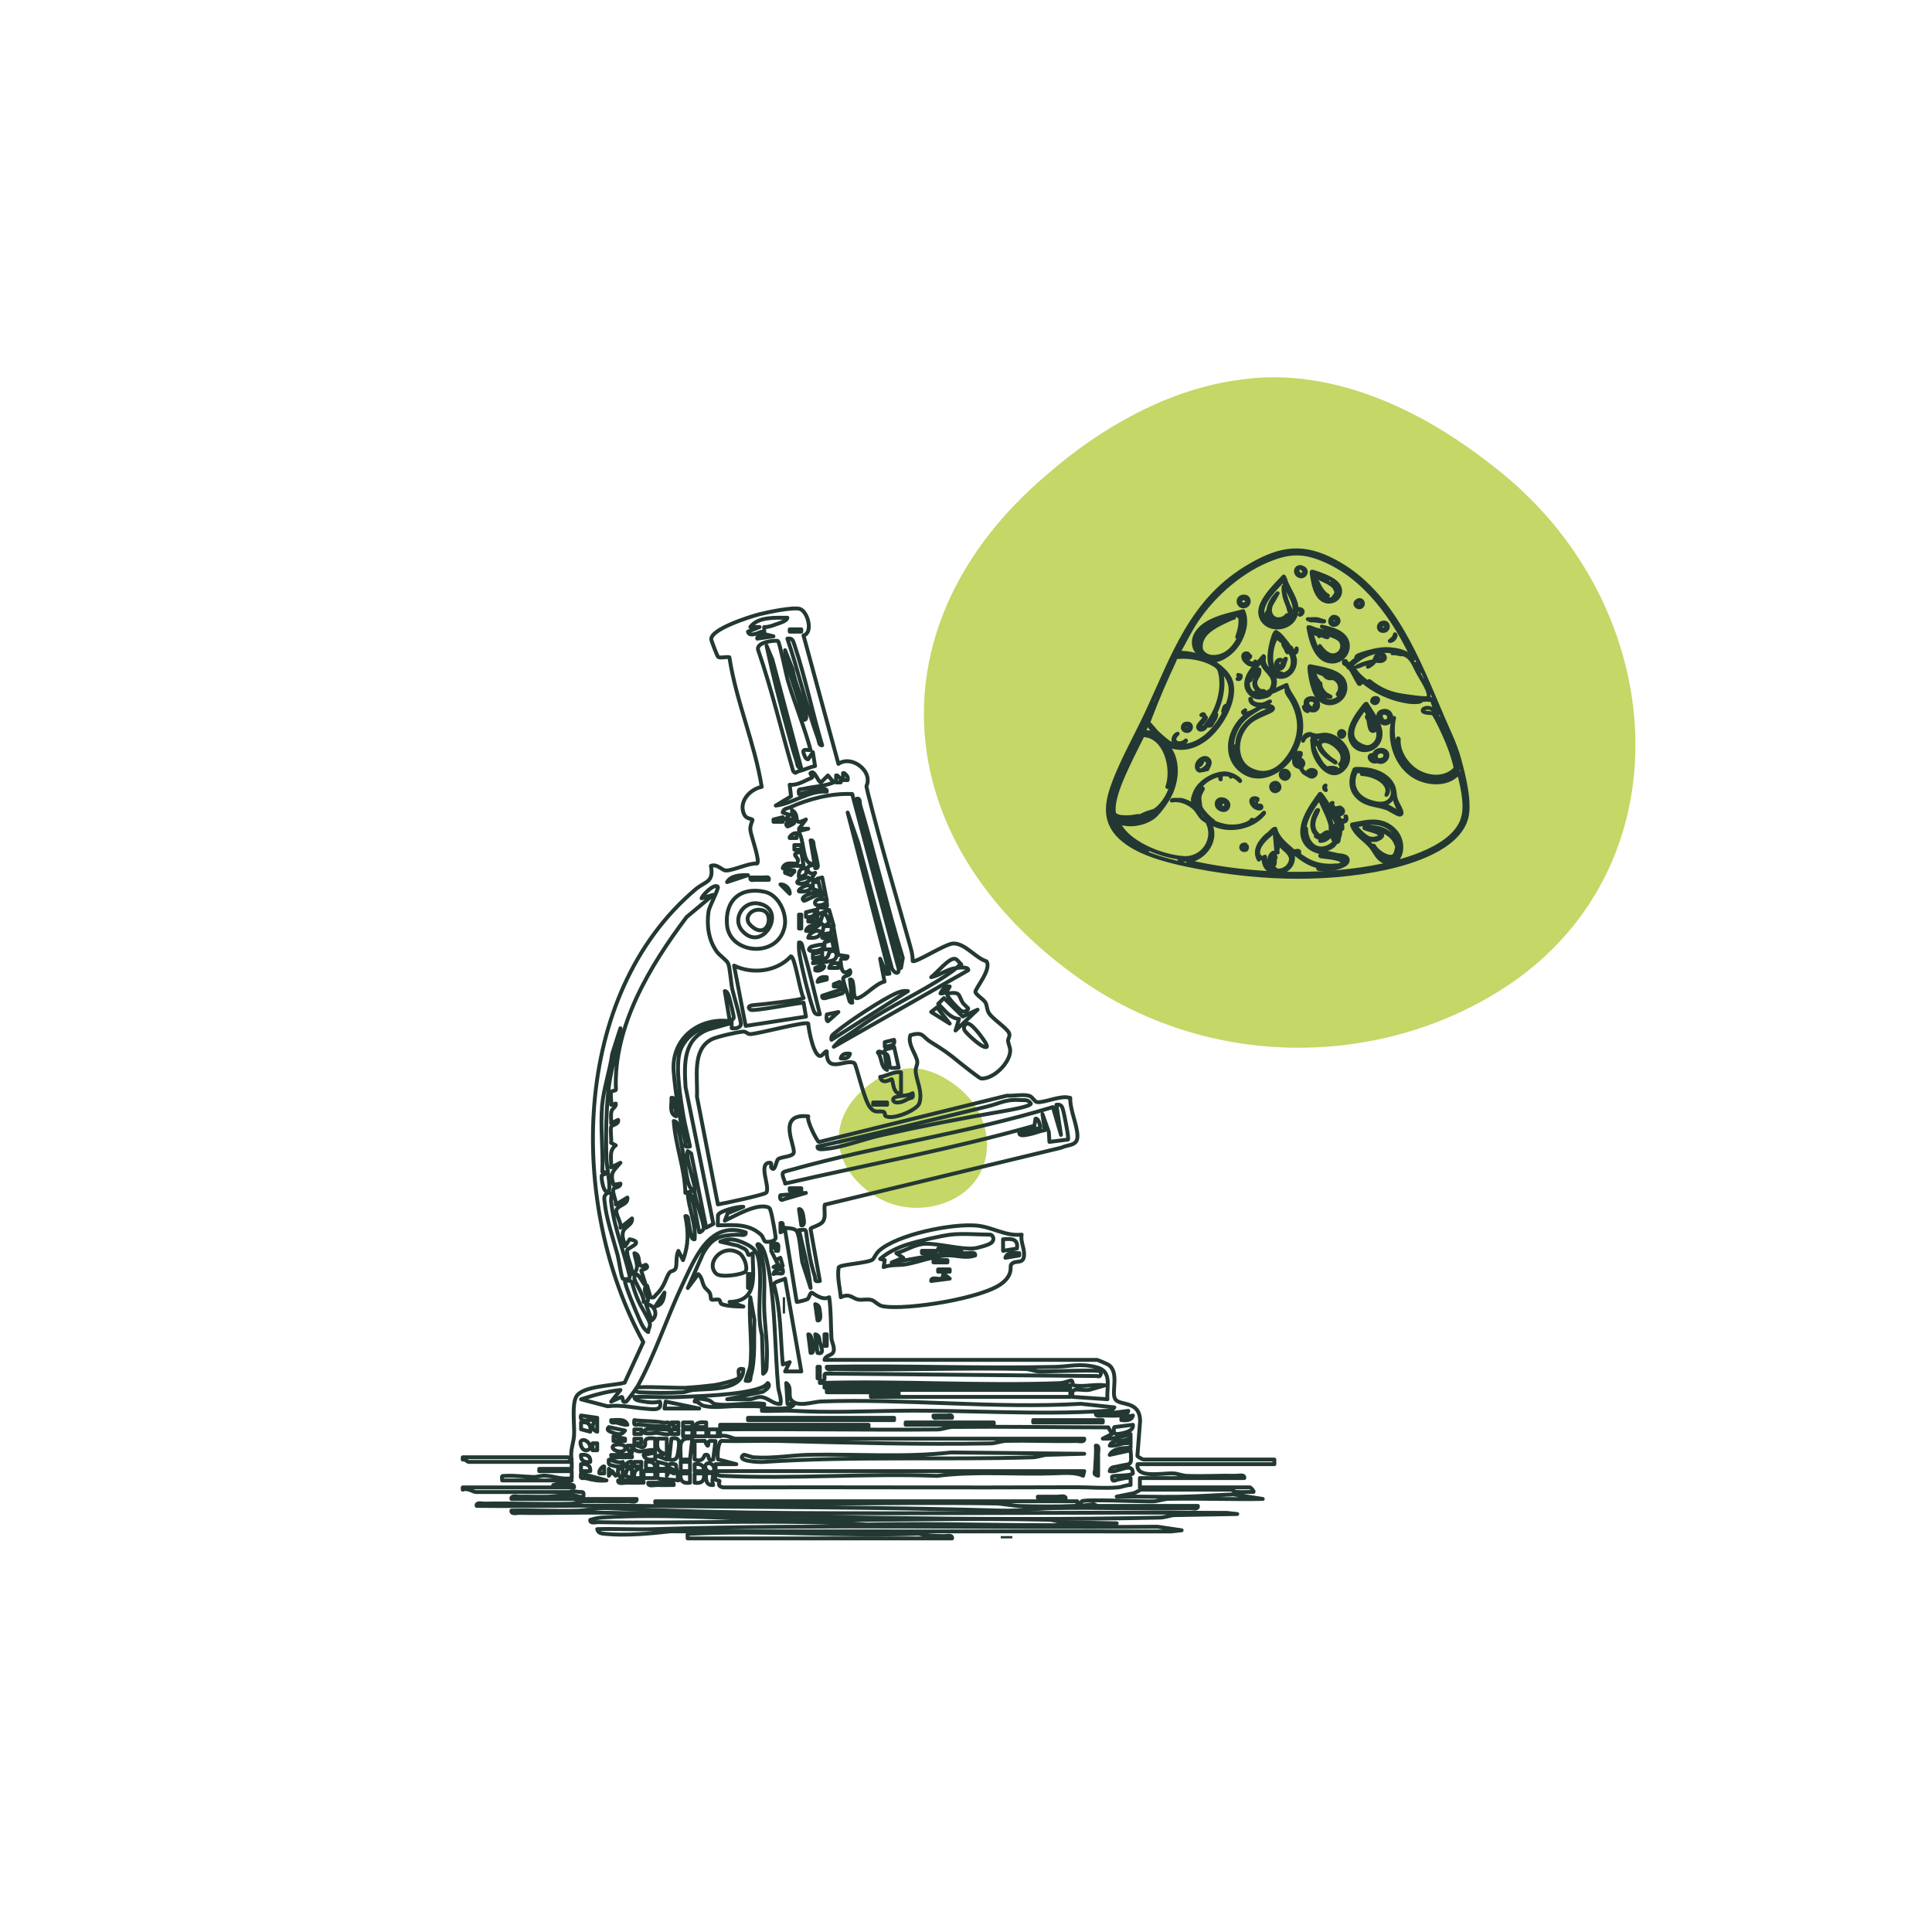 <?xml version="1.0" encoding="UTF-8"?>
<svg xmlns="http://www.w3.org/2000/svg" viewBox="0 0 800 800">

<!-- === STYLE === -->
<style><![CDATA[
  @keyframes fadein {
    from { opacity: 0; transform: scale(0.98); }
    to   { opacity: 1; transform: scale(1); }
  }

  /* Kräftigeres, organisches Wobble (nur Deformgefühl: Scale/Rotate) */
  @keyframes wobbleShape {
    0%   { transform: scale(1) rotate(0deg); }
    10%  { transform: scale(1.05,0.96) rotate(1.2deg); }
    20%  { transform: scale(0.96,1.06) rotate(-0.8deg); }
    35%  { transform: scale(1.04,0.97) rotate(1.6deg); }
    50%  { transform: scale(0.95,1.05) rotate(-1.2deg); }
    65%  { transform: scale(1.06,0.95) rotate(1.8deg); }
    80%  { transform: scale(0.97,1.04) rotate(-1.0deg); }
    100% { transform: scale(1) rotate(0deg); }
  }

  svg { animation: fadein 0.9s ease-out both; }

  /* Der Blob: Filter = organische Verformung, plus Wobble-Shape */
  #green {
    transform-origin: center;
    animation: wobbleShape 6.5s ease-in-out infinite;
    filter: url(#blobWobble);
  }

  #green path {
    fill: #c3d664;
    opacity: 0.98;
    transition: opacity 0.3s ease;
  }

  #outline path {
    fill: none;
    stroke: #233833;
    stroke-width: 1.6;
    stroke-linecap: round;
    stroke-linejoin: round;
    opacity: 1;
  }

  /* Barrierefrei: weniger Bewegung respektieren */
  @media (prefers-reduced-motion: reduce) {
    #green { animation: none; filter: none; }
  }
]]></style>

  <g id="green">
    <path d="M396.36,449.96c-6.35-5.02-14.1-8.54-21.81-7.4-6.01.78-11.95,4.07-16.67,8.23-15.09,12.8-13.86,31.62,2.91,43.43,10.92,7.7,25.43,7.73,36.16,1.03,16.38-10.2,15.07-33.27-.55-45.26l-.03-.03Z" fill="#c3d664"/>
    <path d="M618.02,192.82c-30.52-24.11-67.73-41.03-104.73-35.56-28.89,3.74-57.38,19.54-80.07,39.53-72.5,61.48-66.57,151.86,13.95,208.59,52.47,37,122.15,37.15,173.67,4.95,78.68-48.99,72.38-159.81-2.65-217.38l-.16-.13Z" fill="#c3d664"/>
  </g>
  <g id="outline">
    <g>
      <path d="M464.06,346.89c-7.58-7.06-5.8-15.21-2.39-23.91,3.62-9.21,8.78-18.34,13-27.35,11.41-24.34,18.52-47.49,43.37-61.69,12.49-7.14,21.74-8.39,34.75-1.44,24.38,13.03,34.73,41.75,45.06,65.7,2.32,5.38,4.8,10.32,6.36,16.04,1.8,6.59,4.73,18.02,2.95,24.52-3.39,12.37-22.35,18.26-33.47,20.66-26.72,5.77-55.94,4.26-82.57-1.39-8.83-1.87-20.33-4.89-27.05-11.15ZM485.78,331.22c.94-.1,2.21,0,3.2,0,.86,0,3.15,1.01,3.97,1.46l2.64,1.88c-.73-1.64-.69-3.53-.56-5.29-.2-.03-.19.24-.24.39-.28.9-.45,1.88-.32,2.81-.25-.18-.53-.92-.55-1.19-.05-1.01.93-3.31,1.45-4.24,2.11-3.73,7.16-6.59,11.41-6.82,2.04-.11,5.23,1.21,6.55,2.79.09.11.37.28.14.42-.87-.96-2.24-1.97-3.48-2.36-.4-.13.09.55-.34.55,0-.98-2.11-1.03-2.85-.97-1.49.13-1.38.77-1.32,2.08-.2.02-.26-.53-.26-.64,0-.45.27-.86.2-1.31-2.22.42-4.46,1.41-6.26,2.78-.62.48-2.23,1.87-2.44,2.58-.08.26.04.18.2.2.2.03,1.15-.04,1.19.22-.42.98-1.23,2.13-1.39,3.2-.19,1.34.22,2.63.27,3.96-.5-.2-.72-.55-.8-1.08-.31-2.01.13-4.11,1.08-5.88-.2.03-.44-.14-.61-.11-.76.14-1.55,2.94-1.45,3.62.05.32.29.61.35.91.22,1.02.41,2.95.95,3.78.25.39.74.61.99.89.86.97,1.8,2.34,2.76,3.16.25.21.57.53.91.55-1.42-1.65-3.48-3.16-4.25-5.28-.05-.13-.18-.45.07-.42.36,1.13,1.11,2.05,1.88,2.92,1.06,1.2,2.24,2.37,3.55,3.27l-.41.14c4.58,2.29,9.73,2.81,14.52.75.27-.12.53-.4.77-.47.13-.04.38.11.42.06.08-.08.24-1.02.78-1.11l-.35.83c2.05-.73,3.77-2.15,5.22-3.76.1-.02.09.14.07.21-.16.4-1.36,1.53-1.74,1.88-4.79,4.26-12.83,5.62-18.71,2.99-.78-.35-1.45-.84-2.23-1.18,3.89,7.09-1.52,14.96-8.91,16.21,1.03.46,2.35.74,3.47.98,22.86,4.83,49.53,5.72,72.53,1.69,11.35-1.99,32.04-7.21,37.24-18.69,1.88-4.15,1.39-8.77.67-13.15-.41-2.52-1.08-5-1.63-7.49-.38-.04-.43.47-.71.75-4.38,4.34-11.82,3.94-16.96,1.27-8.36-4.34-11.88-15.51-9.42-24.31.04-.14.03-.42.23-.39-1.99,8.9,1.65,20.26,10.34,24.23,5.35,2.44,13.17,2.39,16.37-3.3-.67-.31-.28-.35-.27-.83.05-3.53-3.92-12.68-5.61-16.1-.77-1.55-1.63-3.15-2.81-4.42l1.36,3.09c1.64,3.27,3.38,6.82,4.62,10.27,1,2.79,1.7,5.7,2.16,8.62-.83-.06-1.25.76-1.9,1.23-9.15,6.64-23.88-2.87-22.85-13.53.01-.15.05-.86.33-.78.27.18.19.33.18.58-.33,5.21,3.55,10.76,7.98,13.25,4.87,2.75,11.48,3.05,15.51-1.32.26-.58-1.6-6.37-1.96-7.36-1.5-4.21-3.77-9.23-5.88-13.18-.23-.42-1.11-2.04-1.42-2.2-.93-.46-4.01-.13-4.29-1.15-.22-.81,1-1.18,1.62-1.26,1.81-.23,3.44,1.3,4.62,2.47-.28-.62-.68-1.95-1.1-2.42-.13-.14-.36-.05-.4-.1-.06-.06-.02-.49-.08-.69-.17-.54-.85-2.74-1.26-2.92-.31.73-1.19.25-1.81.27-.82.02-1.56.3-2.43.01l.08.56c-.37.59-3.42.47-4.18.41-1.08-.08-2.61-.38-3.69-.62-7.45-1.63-14.55-5.59-19.69-11.2-.06.35.29.91.46,1.21.49.82,1.2,1.51,1.56,2.41l.27-.42.28.91c-.16.24-.41.27-.67.18-1.5-2.3-2.45-4.88-4.13-7.06l-.13.41c-.28-.54-.51-.86-1-1.23-.35-.27-.85-.22-.99-.82-.12-.52.2-1.11.45-.45l.35-.28-.27.91c.21.47.77-.29.83-.21-.33.71.18,1,.7,1.39.06-.51.48-.86.84-1.18,1.24-1.15,2.93-2.21,4.31-3.2-.44-.27-1.83,1.17-2.09.9-.06-.6.61-.89,1.06-1.09,1.49-.67,5.34-1.67,7.03-2.01,2.67-.55,4.98-.63,7.68-.21,2.97.46,5.96,1.47,7.88,3.88-7.84-16.7-19.78-33.96-37.44-41.25-7.57-3.12-12.97-3.3-20.66-.49-12.52,4.57-24.26,14.72-31.63,25.7-2.81,4.19-4.93,8.65-7.41,13.02-.06.1-.16.12-.27.11l.07.28c2.23-.03,4.46.18,6.61.77l1.53.76c-1.41-.34-2.79-.79-4.26-.95-.9-.1-2.91-.27-3.75-.17-.52.06-.85.79-1.03,1.26l5.15-.14-1.06-.26c-.41-.1-1.08.19-1.31-.29,1.16.12,2.36-.02,3.51.17,2.35.39,5.45,1.17,7.66,2.08,2.7,1.12,6.57,4.31,8.01,6.88,4.37,7.84-3.22,20.5-9.51,25.36-4.75,3.67-10.15,5.21-15.93,2.79.55,1.3,1.5,2.43,2.05,3.72,2.44,5.72,1.35,12.53-1.56,17.84-1.3,2.38-4.52,6.98-6.71,8.46-4.11,2.79-10.04,3.7-14.65,1.7.04.47.64.67.79.88.2.28.45,1.06.76,1.53,4.85,7.26,17.64,12.11,26.07,12.62,6.93.41,12.34-6.21,10.5-12.86-.09-.32-.63-1.82-.77-2.02-.25-.35-1.48-.98-1.94-1.4-1.73-1.56-2.21-3.52-4.17-5.01-2.53-1.92-5.46-3.06-8.69-2.51-.04-.14.57-.27.63-.28ZM580.47,270.7c-5.68-1.94-11.85-1.39-16.96,1.75-.71.43-3.65,2.49-3.85,3.11-.15.49-.05.93.43,1.12l.07-.42c.85.13.51.44.66.79,1.15,2.66,7.21,7.03,9.83,8.42,1.08.57,3.53,1.78,4.65,2.03.14.03.49.14.45-.11-3.37-1-6.24-3.15-8.9-5.36.42-.07.94.6,1.34.88,5.42,3.84,9.17,4.76,15.72,5.57,1.56.19,3.46.49,4.99.57.52.03,2.08.1,2.49-.02.22-.06.23-1.28.19-1.55-.4-2.71-3.29-6.81-4.61-9.31-1.46-2.76-2.63-6.55-6.21-7.29-.27-.06-.51.12-.75.07-1.14-.21-2.23-.57-3.43-.41-.03-.24.32-.13.48-.14,1.19-.05,1.88.18,2.99.35.15.02.45.19.42-.07ZM496.74,301.27c.41.46,1.63.04,2.04-.32.35-.31,1.81-2.34,2.16-2.85,3.47-5.19,5.55-12.16,4.51-18.41-.45-2.73-.91-3.46-3.28-4.79-4.02-2.27-10.01-3.28-14.58-2.81-1.22.13-.91.68-1.29,1.49-3.46,7.36-6.97,15.39-9.84,23-.21.55-1,2.41-.88,2.82.11.37.71.61.91.84.1.11.12.32.22.48s.5.05.24.6c.56-.29.94.7,1.32,1.12,1.46,1.57,3.52,3.35,5.23,4.65.39.3.9.65,1.38.78.02.29-.39.09-.52.03-.88-.42-1.92-1.29-2.75-1.84l-.21.07c.79,1.16,1.98,1.73,3.31,2.12,8.68,2.58,15.9-2.98,20.35-9.91.27-.41,1.58-2.53,1.64-2.82.07-.31-.21-.7-.2-1.06s.64-2.62,1.21-2.18c-.27.6-.45,1.26-.52,1.92-.02.15-.16.47.1.45,1.19-3.24,2.47-6.12,2.23-9.68-.19-2.96-1.84-5.76-4.03-7.66-.13-.11-.13-.32-.15-.33-.09-.07-.33-.06-.26.19.12.44.49.97.62,1.47,1.54,5.94-.55,13.71-3.71,18.84-.38.61-2.08,2.07-1.94,2.79.03.15.35-.01.29.22-1.09-.21-.9.4-1.38.91-.65.69-2.1,1.2-2.71.19-.93-1.54,2.94-3.51,2.33-4.96-.22-.52-.66-.57-1.15-.53,1.18-.98,1.11-.07,1.58.72.07.11.4.13.37.39,0,.28-.76,1.25-.98,1.53-.33.42-1.59,1.67-1.73,2.02-.04.11.03.45.1.53ZM587.71,278.21c-.33-.87-.7-1.75-1.09-2.6-.1-.21-.23-.66-.44-.74.37,1.11.79,2.43,1.53,3.34ZM587.01,289.62c-3.45-.77-7.02-.84-10.43-1.81l2.5.9c2.46.67,4.88,1.14,7.45,1.04.17,0,.52.1.48-.14ZM473.15,302.94c.24-.26,1.16-2.39,1.36-2.88.9-2.14,1.6-4.39,2.51-6.53.24-.55.64-1.13.84-1.67.05-.13.18-.45-.07-.42-.72,1.64-1.52,3.26-2.28,4.88-2.79,5.93-5.88,11.9-8.7,17.88-2.56,5.42-6.81,14.11-6.98,20.03,0,.24,0,.46.22.62.11-.52.63-.84.73-1.35.07-.31,0-.63.05-.93,1.27-6.71,4.36-13.41,7.26-19.59,1.47-3.14,3.27-6.14,4.56-9.36l-.29-.14c.18-.25.62-.34.79-.53ZM478.89,304.37c-1.21-1.54-2.71-2.95-3.55-4.73-.9.9-1.1,2.31-1.88,3.34,1.1.2,2.26.17,3.34.49.73.21,1.37.68,2.08.91ZM464.98,338.87c3.75,1.63,6.81-1.11,10.16-2.29,2.11-.74,2.71-.47,4.52-2.16,5.4-5.02,7.87-14.2,5.32-21.19-1.58-4.31-6.09-9.51-11.03-9.54-.22,0-.58.07-.48.39,1.28-.15,3,.47,4.18,1.04,6.37,3.08,9.07,14.38,6.01,20.48-.03.07-.21.44-.31.25,2.5-6.72-.1-18.99-7.82-21.12-.31-.09-2.21-.44-2.32-.36-1.45,3-3.04,5.95-4.47,8.95-2.62,5.49-6.34,13.04-7.33,18.96-.21,1.27-.53,3.82.13,4.95.14.24.94.62,1.23.72,1.57.56,3.97.48,5.63.35.87-.07,1.78-.35,2.65-.41.15-.01.65-.11.62.14l-6.68.83ZM459.97,335.26v2.16c0,2.9,3,6.83,5.08,8.7,2.87,2.59,6.49,4.6,10.09,5.98l-5.41-3.14c-2.38-1.6-5.11-4.03-6.53-6.55-.37-.66-.57-1.57-.94-2.12-.31-.47-1.2-1.01-1.38-1.54-.15-.44-.19-1.52-.32-2.18-.1-.49.16-1.23-.59-1.29ZM479.45,335.4c-.16-.15-.74.55-.93.67-2.12,1.35-5.07,1.65-7.21,3.09l-5.22,1.39c4.78.22,10.44-1.08,13.36-5.15ZM466.23,339.99c-1.11-.96-2.92-.95-4.31-1.39,1.15.99,2.81,1.44,4.31,1.39ZM491.28,355.85h-2.92l1.6.29,1.32-.29Z" fill="#233833"/>
      <path d="M553.9,348.61l.28-.83c-.15-.18-1.69,2.06-1.87,2.23-1.77,1.66-4.05,1.86-6.34,2.22l2.2.65c1.84.22,3.62.75,5.42,1.12,1.4.28,4.79.14,4.46,2.43-.2,1.35-1.88,2.01-2.99,2.44-2.91,1.12-6.14,1.41-9.22.87l.07-.28c1.46.49,2.95.11,4.44.12l1.48-.4c-1.71,0-3.5-.05-5.2-.3-4.53-.66-8.16-3.55-11.57-6.38-.17.11.23.29.27.41.02.06.07,1,.08,1.18.09,1.74-.08,3.15-1.14,4.57-2.95,3.95-9.89,3.6-10.94-1.68-.12-.63-.39-2.38.52-2.26.08,1.12,0,2.28,1.25,2.71-.82.02-.89.19-.48.89,1.93,3.25,7.58,2.8,9.32-.54.82-1.57.85-2.74-.16-4.17-1.34-1.91-3.79-3.05-4.79-5.3l-.28.07c.18.79.56,2.43.41,3.19-.04.22-.27.39-.27.56,0,.16.78,1.44-.34.62l-.64-7.09c.19.33.42,1.42.59,1.63.1.12.43.14.6.31.23.23.22.59.41.84,1.22,1.62,2.82,2.58,4.09,3.97.32.35.65.89.94,1.29.18.24.17.34.18-.04-.71-2.17-3.16-3.48-4.68-5.13-1.1-1.2-2-2.67-2.42-4.26-.19-.17-1.05.88-1.25,1.05-2.28,1.95-5.82,4.89-5.28,8.34.15.93.93,1.05,1.38,1.75l-1.39-.97.21,1.53c-2.25-3.82.58-7.7,3.41-10.23,1.01-.49,2.03-2.05,2.93-2.5.15-.08.3-.1.47-.08,1.05,4.11,4.48,6.56,7.47,9.26.82.29,2.57-.82,2.5.63h-.83c-.04.26.18.4.34.56.65.63,2.71,1.93,3.56,2.42,3.77,2.16,8.01,2.74,12.32,2.29l.27.29c1.04-.6,2.12-.64,3.07-1.53,1.82-1.71-1.06-2.46-2.41-2.75-4.13-.88-10.33-.97-13.25-4.57-5.22-6.45,1.57-15.74,5.51-21.07.32-.07,1.47,1.71,1.7,2.04,1.98,2.84,6.34,9.24,6.69,12.51.18,1.72-.2,2.53-.61,4.09-.1.36.1.98-.49,1.25ZM550.97,344.79c.1-.68,0-1.77,0-2.5,0-2.23-3.06-8.1-4.06-10.41-.21-.48-.39-.96-.46-1.49-3.33,4.5-8.33,11.63-5.6,17.42.45.95,1.23,1.91,2.05,2.54.11.08.27.38.41.14-1.95-1.56-3.03-4.32-2.77-6.8.02-.14.06-.65.26-.64.04,1.81.3,3.42,1.18,5.01,3.84,6.96,13.55,1.69,12.15-5.19-.59-2.87-4.4-8.53-6.2-11.06-.34-.49-.72-1.02-1.14-1.43.93,2.22,2.2,4.3,3.13,6.54.7,1.7,1.71,4.39,1.75,6.2.01.56-.25,1.05-.27,1.54-.01.3.2.64.13.93-.04.17-2.31,1.95-2.65,2.12-.68.34-1.48.53-2.23.48.25-.4.82-.27,1.29-.45s2.76-1.65,2.41-2.19c-.1-.16-.73-.42-.95-.39-.68.1-1.57,1.28-2.23,1.54-1.13.44-1.41.11-2.33-.45.13-.48.63.32.83.07-.41-.6-1.11-1.12-1.48-1.72-1.37-2.22-.86-4.88.13-7.15.14-.33.76-1.6.93-1.82.12-.16.36-.26.56-.24.13.12-1.25,2.84-1.4,3.26-.89,2.58-.83,5.01,1.25,6.97,1.88,1.76,3.2-2.5,5.08-.49.04.02.2-.31.21-.35Z" fill="#233833"/>
      <path d="M532.75,283.92c-1.74.59-3.42,1.42-5.08,2.23-.33.16-.77.22-1.03.36-.5.27-1.05,1.25-1.58,1.48-1.07.46-3.06.92-4.22.81-2.29-.22-4.64-2.65-4.8-4.94-.34-4.98,4.35-8.66,7.17-12.18.21.15.21.22.2.47-.07,1.35-.31,1.7.33,3.04,1.16,2.41,4.35,5.06,7.2,4.14-.02-.2-.62-.24-.78-.26-1.32-.14-1.66.2-2.7-.92-3.02-3.24-1.63-9.98-.45-13.82.16-.54.38-1.24.63-1.73.12-.24.52-.94.72-.94,1.97,1.14,3.31,3.12,4.73,4.88.27.33.5.9.78,1.17.22.22.57.28.66.38.3.35.25.91.96,1.47.51.4.92.37,1.19-.29.12-.28,0-.73.24-.8.15.99-.15,2.29-1.39,1.81-.12.15.63,2.29.68,2.73.49,4.38-3.29,8.55-7.77,6.94-.61-.22-1.03-.78-1.67-.9,1.13,1.34,1.31,2.77,1.08,4.48-.14.99-.79,1.78-.94,2.75l5.84-2.64c.48,2.44,2.25,4.4,3.39,6.56,4.06,7.66,3.42,15.49-1.16,22.73-4.05,6.4-12.73,11.49-19.95,6.86-9.28-5.96-6.34-18.85,1.85-24.25-.74.04-2.12.32-2.21-.74l.96-.72c-.21.33-.53.65-.4,1.09.57.3.84.34,1.47.18,1.94-.5,3.7-1.79,5.47-2.67.04-.2-.05-.33-.24-.39-.71-.23-1.71-.25-2.48-.58-.93-.39-1.91-1.27-1.73-2.37.51.05.28.64.63,1.1.58.77,1.87,1.16,2.79,1.24.49.04,1.58.07,2.05.01.11-.01.08-.22.15-.24.1-.03.29.04.52-.05.67-.28,1.33-.78,2.05-.95l-1.67,1.04.97.34c-.38.12-.78-.02-1.16.02-.16.02-.77.06-.79.26,1.93-.32,6.06.83,2.46,2.53-4.83,2.28-8.32,3.01-11.25,8.09-2.98,5.17-2.52,13.03,3.31,15.94,6.69,3.34,12.02.09,15.89-5.5,5.23-7.57,5.59-15.53,1.02-23.51-.54-.94-1.97-2.58-1.97-3.59v-2.16ZM528.84,262.76c.14-.19-.54-.83-.69-.69-.29.27.35.21.27.48-.16.53-1.01,1.4-.97,2.16l.67-.79c.24-.43.11-1.08.71-1.17ZM531.08,265.13c-.49-.72-1.12-1.28-1.81-1.81-.05.26.18.4.34.56.3.3.68.7.97.97.15.14.24.33.49.27ZM529.13,263.74c-.22-.05-.22.03-.34.15-2,1.97-2.72,7.54-2.29,10.2.23,1.43.89,3.18,2.14,3.98l.49-.28c.02.91,1.29,1.01,1.98,1.26.14.05.02.36.58.26.27-.04,1.78-.97,2.02-1.19,1.59-1.43,1.8-3.97,1.37-5.93-.23-1.08-.91-1.98-1.22-3.03l-.27.42c-.27-1.49-1.34-2.78-2.44-3.75-.73-.65-1.84-1.02-2.02-2.09ZM522.45,273.76c-.21-.05-.22.03-.34.15-.86.87-3.31,3.67-3.84,4.65-.51.94.02,1.42-.23,2.41-.17.69-.36,1.03-1.09.99-.4,1.1-.14,2.6.46,3.58.22.35,1.3,1.73,1.7,1.64.61-.67.53-.31,1.18-.33.5-.02,1.03-.44,1.6-.29l-1.12-.62c-.62-.59-1.29-1.5-1.39-2.37-.08-.74,0-2.13.7-2.51.11-.43-.28-.34-.49-.62-.1-.14-.47-1.03-.47-1.18,0-.23.65-1.63.83-1.8.38-.36,1.04-.46,1.5-.2.51,2.26-1.63,3.41-1.66,5.48-.02,1.23.89,2.79,2.02,3.28.6.26,1.4-.02,1.75.2.05.03.66.95.68,1.01.05.2-.2.39-.05.46.68-.09,1.51-.28,1.74-1.05.14-.48-.69.09-.83-.14.24-.33.8-.41,1.05-.62s.79-1.65.89-2.04c1.12-4.79-4-5.8-4.58-10.07ZM520.71,277.66c-.83.48-1.74,1.96-.7,2.64.35-.81,1.37-1.78.7-2.64ZM533.72,286.98l-.83-1.95c-.11.75.16,1.56.83,1.95ZM521.06,288.09c.39.13,2.62-.28,2.5-.76-.16-.67-3.05.1-3.62.21.45.75,1.18.23,1.81.14l-.69.41ZM512.41,312.14c.06-1.46-.23-2.91-.13-4.37.51-7.32,7.47-12.02,13.91-13.92l.28-.28c.14-.82-3.01-.95-3.55-.9-.51.05-.98.27-1.41.54-3.42,2.07-6.39,3.76-8.65,7.22-2.66,4.07-3.78,10.09-1.35,14.52.11.19.26.21.21-.07-.06-.36-.39-.76-.49-1.18-.42-1.59-.59-3.52.49-4.88-.25.94-1.1,3.79.68,3.32ZM524.26,320.23h-3.55c-.25,0-1.24-.29-1.57-.38-3.24-.94-5.99-3.68-6.63-7l-1.19-.27c-.06.5.15.97.31,1.43,1.55,4.48,5.49,6.81,10.18,6.76l2.45-.54Z" fill="#233833"/>
      <path d="M514.78,253.04c1.86,4.41.39,9.33-1.96,13.25-1.05,1.75-2.6,3.45-4.24,4.67-2.11,1.56-4.86,3.03-7.56,2.39.26-.48,1.05-.22,1.58-.29.42-.06.84-.19,1.26-.27l2.44-.96c-.63.03-1.18.39-1.78.52-1.93.41-3.68.77-5.53.04-4.24-1.67-5.99-6.1-3.57-10.11,1.76-2.92,4.97-4.76,8.06-5.99,3.63-1.45,7.52-2.27,11.29-3.22ZM514.23,253.87c-1.04.15-1.98.71-3.05.55l.28.42c-1.97.06-4.15.76-6.02,1.43-3.42,1.22-8.26,3.6-9.67,7.16-1.03,2.6-.54,5.92,2.19,7.13-1.48-1.94-2.82-3.2-2.16-5.85,1.11-4.48,6.01-6.22,9.88-7.65,1.68-.62,3.38-1.09,5.15-1.39.42.03.38.04,0,.15-1.08.31-2.67,1.07-3.72,1.57-4.5,2.15-10.52,5.26-9.85,11.16.21,1.83,2.55,3.24,4.25,3.41,5.52.53,9.56-3.43,11.64-8.11,1.42-3.2,2.31-6.52,1.08-9.97ZM503.38,258.59c-.26-.02-.5.08-.73.17-1.79.67-3.42,1.62-4.7,3.09-1.25,1.45-2.74,4.2-1.32,5.92-.11-3.09,1.46-5.37,3.76-7.23.36-.29,1.06-.88,1.41-1.09.51-.32,1.23-.35,1.58-.86Z" fill="#233833"/>
      <path d="M559.89,341.39c3.52-.58,7.02-1.61,10.62-1.11,4.8.67,9.06,4.33,9.67,9.25.53,4.31-1.56,8.58-6.53,7.36-3.3-.81-4.21-4.23-6.19-6.48-2.41-2.75-5.84-4.57-7.46-8.27-.11-.26-.2-.48-.12-.76ZM569.9,352.37c1.98,4.64,8.97,5.7,9.47-.48.32-4-1.35-7.48-4.8-9.54-4.37-2.6-8.93-1.35-13.57-.41,1.43,1.61,3.58,4.06,5.52,4.98,1.06.5,2.46.51,3.56.13.19-.07,1.32-.58,1.41-.65.73-.54-.7-1.42-1.13-1.64-1.63-.81-3.64-1.06-5.31-1.79-.62-.49,1-.5,1.17-.49,1.92.04,4.12.09,5.91.78,4.32,1.66,8.2,5.81,5.96,10.68-1.41,3.06-6.58.05-8.18-1.57ZM569.83,347.78c-.65.12-2.03,0-2.78,0-.02,0-.24-.3-.35-.07l.42.63c-.4-.05-.46-.43-.69-.63-1.26-1.11-2.88-1.75-3.84-3.26-.1-.02-.1.15-.07.21.08.17.91,1.17,1.11,1.4,1.72,1.97,4.06,3.37,5.64,5.49.29-.51-.6-.91-.42-1.39,1.25,2.24,4.75,4.83,7.38,4.6.99-.09,1.52-1.07,1.8-1.95.05-.15.46-1.91.47-2.01,0-.44-.62-1.88-.86-2.33-1.11-2.15-3.22-3.53-5.36-4.52-1.47-.68-3.03-.91-4.62-1.15,0,.19.37.3.53.37,1.2.58,5.63,1.63,3.72,3.53-.29.29-1.72,1.04-2.09,1.11Z" fill="#233833"/>
      <path d="M561.09,318.45c.71-.21,3.67.01,4.56.11,4.45.51,9.48,2.71,11.27,7.1.65,1.59.52,3.34.98,5.01.49,1.79,1.68,3.31,2.26,4.97.23.65.47,1.52-.49,1.69-.78.14-4.21-2.19-5.39-2.62-3.98-1.46-8.05-1.17-11.56-4.17-3.72-3.19-3.81-7.43-1.98-11.73.07-.16.17-.3.34-.35ZM561.56,319.27c-2.49,5.2-.63,10.04,4.62,12.26,3.19,1.35,8.34,2.46,10.14-1.46,1.55-3.36-1.6-7.02-4.38-8.6-1.74-.99-4.59-1.88-6.58-2.05-1.26-.11-2.55.12-3.8-.15ZM579.78,336.51c-1.06-2.34-2.25-4.65-2.64-7.23l-.92,1.66c-.91,1.14-1.96,1.82-3.4,2.1-.06.32.02.22.18.31.61.34,1.5.48,2.14.78s4.31,2.68,4.64,2.39Z" fill="#233833"/>
      <path d="M541.79,259.71c.93-.07,1.78.53,2.61.8,3.09.97,10.09,1.9,11.64,4.92,1.01,1.98.02,4.82-1.91,5.86-3.16,1.69-6.6-.71-7.61-3.78,1.68,2.4,4.47,5.14,7.56,3.18,1.72-1.09,2.23-3.67,1.04-5.31-1.87-2.58-8.87-3.23-11.81-4.33-.19-.07-.35-.11-.55-.08,1.1,4.05,2.48,10.21,6.92,11.79,4.32,1.55,8.54-2.32,7.34-6.79-.62-2.32-3.1-3.62-5.05-4.69l-4.62-1.85c2.79.71,5.99,1.38,8.28,3.2,5.64,4.49.92,12.91-5.91,11.05-5.23-1.42-7.23-9.32-7.94-13.98Z" fill="#233833"/>
      <path d="M542.43,275.86c4.26.94,12.79,1.83,14.35,6.78,2.24,7.12-7.43,12.42-11.84,5.02-1.45-2.44-2.72-8.48-2.74-11.33,0-.2.01-.38.23-.47ZM543.6,276.96c-.45-.14-.3.91-.28,1.18.15,2.02,1.46,7.68,2.51,9.32,3.41,5.35,10.85,2.66,10.29-3.47-.46-5.1-8.28-6.15-12.24-6.89.16.3.64.4.94.52,3.08,1.21,5.35,1.18,8.29,3.12,2.45,1.62,3.19,4.82.79,6.79.13-.5.51-.8.7-1.32.68-1.83-.01-3.88-1.63-4.92-1.31-.84-1.42-.27-2.61-.45-.9-.14-1.64-.63-2.04-1.44l-4.63-1.87-.09-.57ZM550.9,280.11c-.76-.85-1.14-.73-2.15-1.06l.6.79c.46.44,1.11.29,1.69.47.23-.16-.09-.13-.15-.19Z" fill="#233833"/>
      <path d="M565.85,291.45c1.94,3.16,4.91,7.01,5.65,10.7,1.63,8.08-8.42,11.59-11.81,5.13-2.07-3.93.43-8.5,2.67-11.77.35-.52,2.84-3.87,3.09-4,.12-.06.28-.12.4-.05ZM567.81,296.44c-.12-.71-1.73-3.42-2.32-3.46-.54.4-1.04,1.11-1.47,1.69-2.86,3.89-7,10.47-.95,13.67,2.05,1.08,3.78,1.6,5.71,0,2.59-2.15,2.22-5.28,1-8.1-.98-2.25-3.57-3.99-4.27-6.44-.07-.23-.09-.46-.06-.7.09-.13.47.67.56.77.25.3.6.52.81.86.35.55.37,1.37,1,1.72ZM565.58,309.52c-2.08-.28-3.93-1.53-5.15-3.2.51,1.7,2.48,3.22,4.24,3.34.18.01.87.1.91-.14Z" fill="#233833"/>
      <path d="M531.56,238.7c.27,0,.94,2.22,1.12,2.64,1.97,4.63,6.28,9.85,3.1,14.94-2.7,4.33-10.13,4.95-12.97.5-2.33-3.64-.13-7.5,2.09-10.55,1.93-2.66,4.42-5.12,6.67-7.52ZM531.49,240.23c-.34-.33-1.11,1.03-1.32,1.25-3.11,3.41-10.12,10.25-6.39,15.15.55.72,1.66,1.69,2.55,1.9,3.41.81,6.88.5,8.8-2.77,3.15-5.36-2.5-10.51-3.64-15.54Z" fill="#233833"/>
      <path d="M543.18,236.75c.32-.31,5.35,1.73,6.08,2.06,1.84.84,4.47,2.23,5.3,4.17,1.79,4.22-2.98,7.65-6.74,5.49-2.05-1.18-3.14-3.83-3.73-6.01-.19-.69-1.17-5.45-.91-5.7ZM551.95,247.6c.57-.6,1.35-1.58,1.39-2.45.01-.31-.62-1.64-.83-1.93-1.12-1.54-4.3-2.88-6.05-3.69-.45-.21-1.17-.31-1.51-.58-.42-.32-.24-.93-.78-.96.73,3.78,1.63,10.89,7.01,10.14,3.6-.5,3.52-5.65.36-6.8.87.82,2,1.66,2.09,2.99.08,1.09-.5,2.98-1.67,3.26ZM549.58,240.23c-1.35-.99-3.19-1.41-4.73-2.09-.08.4.11.22.3.32,1.44.66,2.98,1.14,4.43,1.77Z" fill="#233833"/>
      <path d="M543.88,304.65l-.07-.28c.4-.13.77.24,1.08.24,1.33.01,2.78-.52,4.34-.38,5.84.53,11.97,8.28,7.52,13.63-5.6,6.74-12.46-2.65-13.15-8.28-.12-.99-.17-2.01-.28-2.92-.08-.65.77-1.66-.18-2.18-1.06-.59-2.17.47-2.98,1.05l-.6,1.21c-.01-1.82,1.57-3.16,3.38-2.75.53.12.45.63.93.66ZM544.2,305.15s-.73-.84-.47-.02c.02.05.62.45.74.67.2.37.74,2.21.35,2.45l-.82.02c.02.42-.05.87.03,1.29.34,1.65,2.59,5.81,3.73,7.12.8.92,3.01,2.69,4.2,2.9,1.71.31,4.04-1.7,4.76-3.12,2.69-5.33-3.33-11.54-8.61-11.5-1.05,0-2.37.52-3.4.46-.24-.01-.34-.13-.52-.26ZM544.43,307.85l-.49-1.95c-.5.52.02,1.26.07,1.85l.42.09Z" fill="#233833"/>
      <path d="M568.92,312.86c.11-2.95,5.44-3.33,5.58-.21.06,1.29-1.16,2.7-2.44,2.86-.84.1-1.25-.18-1.83-.24-.32-.03-.74.13-1.22.08-1.81-.19-2.79-2.55-.81-2.75.37-.04.4.28.73.26ZM571.68,311.22c-1.38.11-2.36,1.25-1.85,2.62.36.98.99.94,1.95.83,2.58-.28,2.41-3.65-.1-3.45ZM568.77,313.01c-.46-.13-.96.1-1.08.58.31.58.8,1.06,1.51,1.07l-.43-1.65Z" fill="#233833"/>
      <path d="M572.78,294.38c3.37-.57,4.52,3.81,1.8,5-3.28,1.43-5.88-4.32-1.8-5ZM571.66,296.34c.41,1.1.55,2.44,2.07,2.32,2.19-.16,1.85-3.59-.55-3.49-.49.02-1.8.44-1.75,1.04,0,.07.22.08.23.13Z" fill="#233833"/>
      <path d="M539.1,314.85c1.14,1.17.48,2.01-.35,3.05.43,1.11,1.08,1.97,2.28,2.29.73-1.09,1.7-1.74,3.04-1.21,1.73.69.38,3.05-1.45,2.56-.16-.04-2.28-1.31-2.55-1.49-.86-.59-1.23-1.87-1.68-2.21-.49-.37-1.31-.27-1.95-.97-.91-1.01-.45-1.62-.67-2.67-.08-.41-.55-.83-.54-1.29l.04-.18c.66-.3.78-.91,1.57-1,.32-.04,1.68-.06,1.82.14.12.99-.52,1.35-.77,2.14.05.16.96.59,1.2.83ZM538.03,312.3c-1.14-.1-2.51.07-1.74,1.53l1.46.27-.11-1.47.38-.34ZM537.01,314.95c-.78,1.17.86,2.44,1.94,1.38.12-1.07-1.12-1.25-1.94-1.38ZM543.98,320.47c.13-.12.24-.51.12-.67-.81-.41-1.62-.41-2.02.5.29.45,1.61.47,1.91.17Z" fill="#233833"/>
      <path d="M551.81,332.48c-.47,1.11.26,1.61.98,2.3.32.14,1.55-.59,2.4-.35.05.01.73.72.77.79.28.53.29,1.16-.18,1.57-.97.84-1.93.07-2.02.14-.25.21.23.29.27.38.24.58.5,2.27,1.19,2.4,1.26.24,2.49-.18,1.88-1.67h.28c.59,1.97-.42,2.44-2.22,2.23-.06.59.49.83.64,1.39.1.39-.01,1.1.06,1.53l-.34-1.68c-1.5-1.62-1.79-4.11-2.69-5.94-.23-.47-.65-.49-.96-.78-.62-.6-.84-1.44-.48-2.24l.43-.08ZM555.29,336.23c.15-1.63-.8-1.67-2.09-1.25.19.4.53.62.97.56.08.39-.14.27-.42.28v.42s.83,0,.83,0l.21-.56.49.56Z" fill="#233833"/>
      <path d="M505.3,330.98c2.13-.36,4.29,1.62,2.94,3.63-1.21,1.8-4.53.34-4.44-1.79.04-.92.57-1.68,1.5-1.84ZM505.47,331.78c-1.47.22-.67,2.37.52,2.61,2.42.5,2.13-2.12.6-2.55-1.06-.3-.62,1.33-1.67,1.47-.11-.66.37-.99.56-1.53Z" fill="#233833"/>
      <path d="M542.45,289.1c4.01-.7,4.6,5.45.96,5.11-2.62-.24-4.29-4.53-.96-5.11ZM544.3,292.26c-.04-.47.48-.51.78-.69-.17-1.44-2-2.35-3.28-1.46-1.64,1.14.97,3.98,2.68,3.09.65-.34.77-1.39-.18-.94Z" fill="#233833"/>
      <path d="M499.9,318.56l-.21-.28c-.56.57-1.4.66-2.16.69.47-.39.97-.55,1.46-.97.66-.55,1.25-1.23,1.17-2.14-.1-1.18-1.53-1.78-2.23-.86-.11.14,0,.33-.07.48-.29.57-1.03,2.05-1.52.99-.55.49-.5,2,.13,2.37.26.16.62.03.64.27-1.2.19-1.63-1.17-1.52-2.14.25-2.22,3.63-4.46,5.06-2.16.83,1.32-.33,2.6-.76,3.75Z" fill="#233833"/>
      <path d="M514.48,247.08c3.2-.67,3.48,3.67.65,4-2.48.29-3.25-3.45-.65-4ZM516,249.78c1.03-1.08-.45-2.64-1.81-1.74-1.77,1.17.51,3.1,1.81,1.74Z" fill="#233833"/>
      <path d="M526.76,358.49l.13.49,1.54,1.17c-2.94-.64-3.75-4.97-1.61-6.82,1.2-1.04,1.01,1.13,1.41,1.75-.85,1.16.43,3.24-1.48,3.41ZM527.6,353.62c-.26-.26-.89.7-.98.9-.39.83-.54,1.82-.16,2.68.2.45.39.85.94.47l.2-4.04Z" fill="#233833"/>
      <path d="M527.84,324.15c1.58-.31,2.87,2.07,1.19,3.15-2.38,1.53-4.02-2.6-1.19-3.15ZM527.36,325.28c-.14.13-.34.51-.33.71.36,1.11,2.16,1,1.95-.26-.14-.87-1.03-1-1.62-.45Z" fill="#233833"/>
      <path d="M572.93,257.79c2.27-.13,2.35,3.1.23,3.44-2.89.46-2.92-3.28-.23-3.44ZM572.65,258.62c-1.58.26-1.2,2.62.7,1.81,1.07-.46.84-2.07-.7-1.81Z" fill="#233833"/>
      <path d="M533.12,322.13c-1.56,1.32-3.85-1.06-2.33-2.53,1.7-1.64,4.09,1.05,2.33,2.53ZM531.87,319.84c-.47.07-.86.65-.78,1.13.19,1.09,1.88.76,1.91-.21-.15-.42-.65-.99-1.13-.91Z" fill="#233833"/>
      <path d="M552.05,255.42c1.09-.25,2.49.73,2.21,1.92-.48,1.99-3.67,1.92-3.48-.3.05-.61.67-1.48,1.27-1.62ZM552.19,256.11c-1.06.31-1.13,2.44.74,1.86,1.16-.36.41-2.2-.74-1.86Z" fill="#233833"/>
      <path d="M520.74,330.84s.19.37.18.38c-2.15-.89-3.11.67-1.18,1.94l.48-.55c-.19,1.03.49,1.35,1.25,1.67l-.14-.62c.99-.72,1.78,1.39-.17,1.15-1.48-.18-3.36-1.88-3-3.48.23-1.02,1.99-.99,2.58-.48Z" fill="#233833"/>
      <path d="M538.87,234.94c3.58.74,1.27,5.07-1.3,3.32-1.61-1.1-1.16-3.62,1.09-3.46.19.01.2.14.21.15-.13-.09-1.12.25-1.29.41-.97.87.52,3.59,1.99,2.31.66-.58.89-1.61-.14-1.89l.42-.41c-.27-.14-.65-.07-.87-.14-.16-.05-.09-.27-.1-.27Z" fill="#233833"/>
      <path d="M517.02,270.97c-1.77-.55-2.46.99-1.04,2.09.42-.61.97-1.22,1.74-1.39.06.74-1.14,1.14-1.33,1.53-.39.84,2.36,2.01,3.08,1.26.22-.23.1-.54.34-.56.11.52.27.87-.29,1.17-1.93,1.05-5.17-1.66-4.69-3.72.2-.85,1.71-1.15,2.2-.38Z" fill="#233833"/>
      <path d="M556.96,356.68c-.81.4-1.28-.29-1.99-.58-2.49-1.02-5.22-1.08-7.82-1.5-.21-.03-.43,0-.49-.28,2.07-.04,4.36.23,6.41.62.78.15,2.18.45,2.87.75.25.11,1.27.62,1.02,1Z" fill="#233833"/>
      <path d="M562.76,248.46c1.37-.19,2.09,1.52,1.23,2.48-1.27,1.41-3.59-.28-2.44-1.75.18-.23.95-.7,1.22-.74ZM563.04,248.89c-1.66.05-1.58,2.41.23,1.88.82-.24.66-1.91-.23-1.88Z" fill="#233833"/>
      <path d="M545.34,256.37c.97.11,2.01.73,2.99.84.03.24-.48.15-.63.14-1.56-.07-3.24-.58-4.86-.43l-1.33-.55c1.22.1,2.63-.13,3.83,0Z" fill="#233833"/>
      <path d="M554.78,304.74c-.89-.89.05-2.49,1.2-1.97,1.61.73.15,3.31-1.2,1.97ZM555.53,303c-.7.19-.74,1.29.14,1.48,1.3.28.74-1.72-.14-1.48Z" fill="#233833"/>
      <path d="M569.02,289.09c3.32-.74.88,3.82-.88,1.36.03-.54.3-1.24.88-1.36ZM569.43,289.25c-.83.06-1.08,1.11-.41,1.32,1.35.41,1.94-1.42.41-1.32Z" fill="#233833"/>
      <path d="M543.98,261.56s.07.2.21.28c.9.56,1.72.77,2.78.83l2.75,1.21c-1.22.09-2.54-1.46-3.48-.42l-.02-.54c-.51-.17-2.62-.76-2.63-1.34.03-.14.28-.08.38-.03Z" fill="#233833"/>
      <path d="M515.77,349.73l-1.11.35c-.45.46-.35,1.13.13,1.53.36.2,1.15.02,1.32-.35.14-.29-.07-.77.21-.83.04.58.1,1.38-.63,1.53-2.37.46-2.31-2.71.07-2.22Z" fill="#233833"/>
      <path d="M538.17,254.56c1.19-1.11.86-1.83-.7-2.09.44-.73,1.86-.01,1.95.64.09.6-.55,1.54-1.26,1.45Z" fill="#233833"/>
      <path d="M575.47,265.41c1.08-.8,1.83-1.41,2.16-2.78.68.32,0,1.45-.35,1.88-.39.49-1.16,1.01-1.81.9Z" fill="#233833"/>
      <path d="M512.43,281.13l.98-.5c0-.22-.03-.49-.16-.67-.22-.32-.64-.05-.55-.49l1.05.27c.13.91-.32,1.73-1.33,1.4Z" fill="#233833"/>
      <path d="M541.51,294.49c-.78-.06-1.33-.76-1.53-1.46-.07-.23-.22-.28.07-.48.25.84.8,1.41,1.46,1.95Z" fill="#233833"/>
      <path d="M548.89,325.24c-.04.4-.33.57-.28,1.03.04.4.41.54.42.92-.91-.16-1.01-1.71-.14-1.95Z" fill="#233833"/>
      <path d="M490.35,299.96c.51-.46,1.97-.48,2.45.04.85.91.18,2.57-1.03,2.71-1.68.18-2.75-1.52-1.42-2.74ZM490.76,301.83c.81.76,2.29-.54,1.56-1.35-.77-.85-2.63.35-1.56,1.35Z" fill="#233833"/>
      <path d="M487.66,303.81c-3.57,3.16.66,5.45,3.41,2.78.21.2-.28.59-.42.69-1.14.88-3.34,1.53-4.39.21-.96-1.21.03-3.3,1.4-3.69Z" fill="#233833"/>
      <path d="M501.67,300.15c-.19.23-.79.46-1.07.26,1.05-1.46,1.62-3.32,3.06-4.52-.01,1.56-1.44,2.84-1.99,4.27Z" fill="#233833"/>
      <path d="M573.06,271.3c.32.36.6,1.23.26,1.64-.96,1.18-2.54.76-3.84.68l.14-.69-.42.07c.37-.76.41-1.37,1.21-1.86.7-.43,2.07-.49,2.65.16ZM570.2,272.91c.65.35,2.64.23,2.43-.82-.32-1.58-2.75-.5-2.43.82Z" fill="#233833"/>
      <path d="M566.42,276.12l2.09-1.88c-1.39-.03-3.03.58-4.39,1.04-.74.25-1.53.78-2.29.77,2.11-1.11,4.25-1.74,6.58-2.19.22-.04,1.07-.55.64.22s-1.78,1.67-2.62,2.04Z" fill="#233833"/>
      <path d="M551.81,346.25l.56.08c.46-.98.45-2.01.42-3.08,0-.26-.41-1.59.2-1.45,1.22.65.45,5-.21,5.63-.1.1-.64.44-.76.22l-.21-1.39Z" fill="#233833"/>
      <path d="M532.47,272.79l-.86,2.61c-.12.17-.78.06-.46.44l.35-.07c-.69.96-1.36,1.64-2.44.63-1.29-1.2-.5-3.41,1.32-3.2l-1.24.63c-.84.54.65,2.88,1.1,2.56.54-.96,1.05-2.39,1.7-3.24.14-.19.24-.42.53-.37Z" fill="#233833"/>
      <path d="M531.36,266.8c.32.25.64.66.89.99.23.3,1.71,2.2.98,2.35-.43.09-.75-1.26-.92-1.58-.31-.59-.83-1.09-.96-1.76Z" fill="#233833"/>
      <path d="M513.82,254.98c.62,2.86.37,6.43-1.53,8.76.92-2.64,1.67-5.54,1.19-8.36l-.77-.27,1.11-.14Z" fill="#233833"/>
      <path d="M574.08,329.14c.77-1.67.4-3.13-.7-4.52-2.04-2.56-6.27-3.98-9.46-4.11l.06-.42c.18-.25,1.28,0,1.64.05,3.01.46,6.93,1.94,8.48,4.74.74,1.33,1.11,3.06-.02,4.27Z" fill="#233833"/>
      <path d="M546.24,282.66c-.29-.16-.83-.31-1.05-.55s-.1-.54-.34-.57c.09,1.87.98,5.25,2.73,6.24.4.23,1.13.16,1.16.85-1.58-.55-2.65-1.18-3.27-2.78-.54-1.4-1.19-4.55-1.43-6.08-.07-.47-.02-.95-.03-1.43l1.12,2.81c.26.16,1.08,1.26,1.11,1.51.19.1.42.16.55.38-.07,1.8.99,3.38,2.35,4.44l1.83,1.02c-1.74.1-2.73-.57-3.75-1.88-1.24-1.59-.76-2.26-.98-3.96Z" fill="#233833"/>
      <path d="M566.23,296.45c.57-.19.74.56,1.03.89s.65.59.89.92c.68.94,2.5,3.89.64,4.38s-1.84-3.35-2.19-4.5c-.16-.54-1.08-1.44-.37-1.68ZM568.17,301.79c.09.11.26.5.41.22.32-.6-.83-2.82-1.32-3.34.39.93.33,2.39.91,3.12Z" fill="#233833"/>
      <path d="M532.15,257.44c-.38.31-1.35.44-1.84.6l.07-.42c-.95-.27-1.56-.33-2.51,0l.22-.42c-.6-.7-1.45-1.02-2.02-1.74-.47-.59-.55-1.12-.91-1.74-.73.22-.92,1.65-.73,2.27.05.18.69.77.88.93.17.14,1.99,1.29,1.74,1.53-.97-.15-1.38-.91-2.01-1.53-.22-.22-.64-.4-.78-.61-.29-.44-.15-1.9.17-2.36,1-1.43.59-.85.99-2.49.53-2.14,2.03-4.35,3.65-5.81l-2.78,4.88c-1.58,3.94,1.53,7.41,5.5,5.22.61-.34,1.28-1.75,1.65-.72-.13.8-2.95,1.35-3.7,1.61-.22.07-.4-.12-.33.29.42-.13,1.11.14,1.44.1.1-.01,1.74-.77,1.89-.87.88-.57,1.66-2.78,1.4-3.81l-.41.42c-.21-1.74-1.15-3.3-1.63-4.98-.45-1.57-.77-3.28-.59-4.9l.41,2.03c-.05.88.28,1.7.53,2.53.54,1.82,1.28,3.79,2.2,5.45-.44.95-.56,2.18-1.13,3.06-.08.12-1.25,1.43-1.35,1.5Z" fill="#233833"/>
      <path d="M527.6,257.2c.02.21.05.33-.21.28-.09-.02-1.39-.76-1.51-.86-.11-.09-.55-.64-.51-.67l2.23,1.25Z" fill="#233833"/>
      <path d="M549.86,246.63c.03.25-.29.11-.42.08-1.95-.54-3.95-4.1-4.17-6.06.54.69.82,1.61,1.28,2.41.75,1.3,1.96,2.94,3.31,3.58Z" fill="#233833"/>
      <path d="M555.17,316.87l-.29-.47c.97-.59,1.1-2.28.96-3.33-.39-2.92-5.26-6.9-8.2-6.14-.49.13-.98.65-1.08,1.15-.32,1.68,2.53,4.51,3.73,5.53.72.74,1.93,1.29,2.65,1.94.18.16.23.24-.07.21-1.3-.88-2.65-1.67-3.83-2.71-1.39-1.23-3.34-3.3-3.05-5.28.08-.56,1.19-1.56,1.79-1.68,3.31-.71,8.91,3.98,8.92,7.38,0,.56-.61,3.94-1.52,3.39Z" fill="#233833"/>
      <path d="M553.34,318.28c.03.26-.28.1-.42.07-.88-.14-1.81-.49-2.64.06v-.42c1.08-.14,2.03-.18,3.06.28Z" fill="#233833"/>
    </g>
    <g>
      <path d="M454.23,563.08c.26,0,4.19,1.69,4.7,2.02,4.78,3.1,1,11.6,2.93,14.36s10.23.29,10.23,9.07l-1.12,14.27c.05.47,2.33,1.57,2.47,1.57h54.25v1.92h-56.65c-.89,6.13,10.24,3.56,14.9,3.82,1.87.11,3.58.95,5.7,1.02,6.71.25,13.49-.18,20.22-.05,1.16.02,3.58-.71,3.36.96h-43.21s0,3.84,0,3.84h45.61c.21,0,1.76,1.65,1.44,1.91-2.38-.06-4.78.17-7.17-.03-.91-.08-1.71-.92-1.96-.92h-37.45c-.36,0-2.15,1.29-3.29,1.51l-6.79,1.37c8.48-.14,17,.18,25.49.06,7.61-.11,15.29-.68,22.91-.98l12.09,1.88c-12.95.26-25.97-.3-38.93-.04-2.32.05-4.3.99-6.63,1.05-4.16.11-28.21-.99-29.33-.04-3.4,2.89,4.21,1.19,4.53,1.2.97.03,1.56.72,1.71.72h41.77c.22,1.67-2.19.94-3.36.96-18.89.38-37.82-.43-56.71-.05-6.89.14-13.69,1.24-21.1,1.02-51.25-1.5-103.24-1.4-154.54-1.98-20.97-.24-41.98.28-62.94.04-.23-1.67,2.2-.93,3.35-.95,11.85-.23,23.74.34,35.58.05,2.12-.05,3.87-.96,5.7-1.02,6.07-.2,12.19.14,18.27.02,1.16-.02,3.58.71,3.36-.96h-51.85c-.22-1.67,2.19-.94,3.36-.96,3.85-.08,7.7.1,11.54.02,3.09-.07,7.16-.75,10.38-.69,1.3.02,2.9,1.1,4.49.67.43-2.7-.52-1.67-2.31-2.02-2.66-.53-2.82.1-3.93.1h-38.41c-.67,0-3.46-1.86-5.28-.97v-.95s46.09,0,46.09,0c.22-1.68-2.19-.93-3.36-.96-1.76-.04-3.53.04-5.28,0l7.68-1.91h-28.81c-.08-2.03-.44-1.83,1.43-1.92,3.92-.19,7.69.35,11.54.48,1.42.05,3.08-.64,4.81-.56,3.59.17,7.19,1.78,11.04,1.04v-2.88h-13.45v-.96h13.44s0-2.88,0-2.88h-42.73c-.35,0-1.45-1.24-2.4-.97v-.95s43.69,0,43.69,0c.21,0,1.06,1.42,1.43.96-.77-3.51.81-6.94.98-10.06.25-4.29-1.05-13.04,1.05-16.24,2.74-4.19,15.15-4.29,19.9-5.55l7.72-16.81c-30.98-56.34-30.37-143.63,21.74-187.56,3.85-3.25,7.6-2.74,6.24-9.61,2.59-1.04,4.55,1.83,6.19,1.89,2.94.11,9.36-3.12,12.96-2.9,1.33-1.1-2.63-11.63-2.82-13.99-.15-1.88,1.08-4.01.91-4.14-.68-.52-2.51-.36-3.35-1.97-2.7-5.21,2.11-10.63,7.15-11.62-2.86-18.13-10.59-35.42-13.38-53.68-1.28-.3-3.81.47-4.67-.14-.32-.22-2.8-6.67-2.84-7.27-.25-4.25,16.1-9.42,19.98-10.4,3.41-.86,13.88-3.05,16.68-2.21,3.36,1.01,5.65,9.98,1.54,10.97l14.47,53.21c4.92-3.5,12.64,1.87,12.11,7.23-.27,2.8-1.04.31.13,5.01,5.15,20.74,11.29,41.13,17.05,61.69.7,2.5,1.5,5.05,1.44,7.69.84,1.09,13.55-7.16,16.78-7.25,4.91-.14,9.11,5.91,13.79,7.39,2.28,3.28-4.85,11.47-4.59,12.7s3.48,2.99,4.23,4.47c.67,1.33.44,2.82,1.42,4.34,1.49,2.32,7.3,6.06,8.27,8.13.63,1.33-.48,2.32-.39,3.33.12,1.33.86,2.54.88,3.87.08,5.12-7.01,12.1-12.11,11.67-.53-.04-7.41-5.44-8.59-6.41-5.39-4.42-6.48-5.13-12.34-8.78-3.45-2.15-2.79-4.34-8.3-2.72-1.31,3.82,2.72,8.22,2.87,11.08.07,1.25-.73,2.4-.68,3.63.15,3.84,3.07,8.75,1.52,13.48-.95,2.89-11.47,7.24-14.09,5.16-.27-.22,0-1.52-.81-1.68-2.5-.48-3.49.82-5.59-1.95-2.53-3.34-5.59-17.56-6.38-18.11-3.16-2.21-11.83,4.83-11.43-4.9-.4-.51-1.74,1.68-2.48,1.85-2.94.67-5.09-10.96-5.2-13.37-.86-1.15-20.63,4.22-23.98,4.34-1.3.05-1.69-1.11-2.93-1.03-2.44.17-11.01,2.09-13.13,3.2-8.28,4.35-5.65,15.99-6.06,23.74l8.68,44.62c2.6-.42,19.45-4.03,20.04-4.88,1.7-2.43-3.65-12.43,1.54-12.4.95,0,.24,1.55.48,1.93,1.58,2.45,2.07-2.78,2.84-3.38,1.38-1.08,5.26-.88,6.36-2.34,1.57-2.07-7.72-16.94,6.16-15.4-.84,1.74,3.81,10.63,4.4,10.62l77.79-19.18c2.76.18,6.87-.68,9.36.08,1.34.41,2.05,2.35,3.15,2.56,2.57.5,9.85-2.87,13.29-1.8l.5.06c-.2,4.92,2.95,11.27,2.97,15.84.02,4.19-3.76,3.36-6.75,4.81l-97.88,23.59c-.41,2.14.48,4.6-.56,6.64s-5.36,2.68-5.33,3.41l3.87,21.54c-2.64.44-1.63-.5-2.15-2.12-1.89-5.85-2.83-12.3-3.61-18.41-.16-1.22-1.87-.43-2.87-.59,1.72,7.93,4.08,15.91,4.79,24l-3.4-10.52c-.67-3.14-1.01-10.72-2.29-12.87-1.08-1.82-4.72-1.05-5.67-1.8-.55-.44.49-2.09-1.12-1.69v3.85s1.9-.97,1.9-.97l4.82,29.78c.15.18,4.07-.83,4.56-1.22.56-.44.98-2.64,1.68-2.62.39.01,4.26,3.54,7.21,1.91.79,5.63.64,11.18.93,16.83.11,2.06,1.82,4.46.55,6.26-.72,1.01-3.2,1.15-3.41,2.85h112.83ZM314.52,259.64l-4.8,1.92c.56,2.72,5.55-.21,5.75,0,1.97,2.04-2.43,1.51-1.91,2.88l6.72-.96-3.84-.96v-2.87c1.8.06,3.42-.61,5.07-1.2,1.19-.42,4.34-1.29,4.54-2.65-4.94,0-12.14-.51-15.36,3.83h3.84ZM327,261.55h4.8s0-.95,0-.95h-4.8s0,.95,0,.95ZM338.77,305.97c.37,1.02.31,2.86,1.67,2.64-4.12-13.74-6.98-28.15-11.53-41.75-.53-1.57-.81-2.75-2.87-2.41,4.62,13.69,7.81,27.93,12.73,41.52ZM336.59,311.49l-1.92,2.88c-1.04.26-1.61-1.65-1.89-2.42-.87-2.38,2.31-1.04,2.86-1.42-2.58-9.58-6.51-19.02-9.36-28.57-.71-2.36-3.45-16.01-4.14-16.51-.63-.45-9.42.24-8.17,3.84,5.67,16.39,9.58,33.29,14.44,49.92,1.07,1.51,1.2.43,2.15.2,2.35-.57,4.57-1.72,6.94-2.21l-.91-5.7ZM333.52,294.89c-1.25-5.69-4.3-11.83-5.3-17.75l-3.14-7.9c1.19,9.9,5.74,19.06,7.68,28.8,1.71.23.97-2.16.75-3.15ZM351,323.01c.31-1.43-.42-1.99-1.44-2.88h-.47s0,2.88,0,2.88h1.91ZM336.08,322.07c-2.96,1.24-5.76,3.19-9.09,2.87l.56,4.81-6.32,3.82c7.31-.85,13.46-6.27,21.12-5.76.23-1.68-2.23-1.01-3.27-.87-2.69.35-5.54,1.43-8.25,1.84-.41-2.47.35-1.75,2.1-2.17,4.14-1,8.23-.93,12.3-2.64l-2.4-2.86-2.88,2.86c-1.22-.01-2.76-5.66-4.33-3.83-.37.44,1.51,1.49.45,1.93ZM348.12,323.97c.31-1.43-.42-1.99-1.44-2.88h-.47s0,2.88,0,2.88h1.91ZM327,337.41l-1.93,1.92h2.89c.51,1.37-3.88.84-1.91,2.88.11.12,2.86-1.1,2.88-1.56.06-1.38-1.17-3.6-.96-5.17,3.78,2.2-.38,6.96,5.75,3.84l-2.87,3.84h3.83s-3.84.97-3.84.97l-.03.54c1.95,2.92,1.69,10.58,3.92,12.39,1.06.87,3.64.82.62,1.46-1.8.38-.83,4.27,2.21,2.89l-1.92,2.87h2.89c.36,1.62-1.08.63-1.76,1.07-.42.28-.06,1.96-.17,2.77l2.88.96c-.86-.12-8.92,1.9-6.71,3.85.61.53,5.52-3.35,7.68-1.92l-1.91-7.21,1.91-.47,1.92,9.61c-5.9-2.87-7.2,4.57,0,.96.56,3.05-1.46,1.66-3.23,1.91-1.22.17-.44,1.89-.6,2.89l4.79-1.92,1.93,6.72h-3.84s1.98-1.5,1.98-1.5c-2.61-8-3.28-.31-3.83.06-1.65,1.09-5.08.75-5.84,3.36,1.86.79,5.89-2.85,6.24-2.86,2.4-.07-.32,4.11.95,4.79.7-1.08,2.41-.6,3.16-1.23.61-.52-.41-2.03,1.16-1.64l1.91,10.95,3.85.57c-.31,2.38-3.14-.63-2.87,2.37.29,3.26.82,5.55,3.82,3.39.92,2.75-2.48,1.79-2.82,3.43-.14.69,1.66,6.06,2.11,7.38.34,1.01.35,2.86,1.67,2.63l-.95-9.6c1.37-.26,1.24,1.81,1.44,2.86.33,1.67-.16,5.44,1.9,4.81,3.13-.97,7.27-6,10.97-6.82l-1.83-9.49,2.78,6.35,1.08-.12-17.3-66.73,4.32,12.47,13.84,51.45c.33,1.96,3.14,3.93,2.98.87l-19.26-72.46c-8.61-.37-17.84,1.93-25.68,5.49-1.16.53-2.85.48-3.11,2.17l2.88.96ZM373.84,396.69c-6.36-20.87-11.43-42.15-17.59-63.08-.34-1.15.09-3.14-1.4-2.9.42,3.85,1.38,7.81,2.36,11.55,5.1,19.55,11.34,38.84,15.88,58.54l.74-4.11ZM320.28,340.29h3.84s0-1.91,0-1.91l-3.83.96v.95ZM329.88,347.02v-1.91c-1.2-.62-3.35,1.54-2.88,1.91h2.88ZM328.92,351.82h2.88s0-1.91,0-1.91h-2.88s0,1.91,0,1.91ZM332.76,358.54l-.96-5.76c-4.78.61-1.51,2.02-1.36,3.34.08.7-.87,2.06-.56,2.42h2.88ZM328.92,358.54v-.95c-1.94-.16-4.2-.29-4.8,1.91l4.8-.96ZM333.72,359.51c-2.42-.23-3.24,1.53-2.87,3.84,2.47-1.07,3.43-.75,2.87-3.84ZM325.08,361.42l2.4.95,1.43-1.43v-.47s-3.84,0-3.84,0v.95ZM309.71,362.39c-2.77-.07-7.12.02-8.64,2.87l8.64-2.87ZM334.68,363.35c-.17-.17-3.67.83-3.84.97-3.4,2.79,6.34,1.65,3.84-.97ZM313.07,364.31c1.76.06,3.54-.03,5.29,0,.25-1.58-1.29-.92-2.39-.95-1.76-.06-3.54.03-5.29,0-.25,1.58,1.29.92,2.39.95ZM335.63,367.67c0-2.83-5.66.73-4.79,1.43,1.34.33,4.79-.14,4.79-1.43ZM327,370.07c.24-1.91-1.78-4.03-3.84-3.84l3.84,3.84ZM295.31,370.55l-10.99,9.17c-15.15,20.11-30.42,45.34-29.28,71.44.03.71-1.84.3-2.01,1.12-.32,1.5.25,3.55.04,5.19l1.92-.49c.22,1.39-1.38,1.84-1.74,3.06-.48,1.62-.1,3.44-.18,5.1l2.88-1.43c.44,2.07-2.74,1.92-2.93,3.01-.33,1.89.27,4.44,0,6.49l1.96,1.05c-3.02,2.18-1.72,5.88-1.91,9.13l3.84-1.91c-3.09,3.64-4.36,4-2.88,9.11l2.88-.47c.05,1.52-2.44,1.59-2.75,2.04-.95,1.36,1.1,4.78.83,6.6l4.79-2.88c.37,2.89-3.3,2.98-4.38,4.8-.99,1.66,2.02,5.35,1.51,7.68l4.79-3.84c.36,2.69-3.09,3.42-3.69,5.45-.67,2.24.44,3.97.83,6.07l1.91-2.89c6.53,1.26-.91,3.58-1.03,4.45-.42,2.82,2.21,6.91,2,9.96,3.69-1.76,1.32-5.89.96-8.64,2.41.59,1.52,3.44,2.37,4.89.65,1.11,2.24-.25,2.42-.09,1.85,1.67-1.94,2-1.95,2.41l1.95,6.24c-1.3-.29-3.91-7.68-4.8-3.35-.27,1.33,4.23,7.59,3.85,10.07,4.87.48-1.87-4.82,1.43-6.72l1.44,4.8c1.6.41,1.55-.33,2.3-1.06,3.87-3.71,3.92-7.14,5.62-9.27.48-.6,2.11-.48,2.51-1.78.58-1.89-.06-4.91,1.09-7.09l1.91,3.83c2.35-6.39,2.31-11.59.97-18.24,1.41-.25,1.18,1.79,1.42,2.88.3,1.34.43,2.73.76,4.05.24.96.31,2.89,1.65,2.66.64-6.59-2.48-12.7-2.87-19.2,1.74.31,1.66,1.94,2.04,3.23,1.23,4.22,1.76,8.81,2.76,13.09.7.02,1.7-1,1.82-1.53.41-1.86-3.9-12.63-3.75-15.76l-3.83.96c-.22-10.05-4.14-19.72-4.8-29.77,1.97.4,1.6,1.98,1.92,3.36,1.02,4.47,1.75,9.2,2.65,13.67.18.9,1.25,13.88,4.06,10.81.53-.58-3.92-12.84-2.87-15.36l1.45.95,6.23,30.74,2.95-1.55-11.51-56.63c-.56-9.67-1.05-20,9.52-23.91l8.63-2.4c-8.18-1.01-18.69,3.89-20.7,12.42-1.56,6.63.47,18.4,1.6,25.4.7,4.37,1.97,8.72,2.78,13.06-2.79.45-1.59-.59-2.01-2.26-2.19-8.61-4.09-20.09-4.74-28.93-1.01-13.81,10.87-22.68,24-20.6l.04,2.83c1.32.23,3.5-.08,3.78-1.52.27-1.34-2.95-12.02-3.53-14.59-.52-2.26-1-9.39-1.77-10.8-.86-1.58-3.44-3.12-4.68-4.84-3.44-4.78-4.23-10.95-3.38-16.73.28-1.88,4.38-9.54,3.81-10.11-1.49-1.48-6.27,3.34-6.72,4.79l4.8-1.44ZM301.04,383.06c1.13,12.09,21.04,13.85,23.84.74,1.18-5.54-2.53-13.26-8.15-14.5-10.12-2.25-16.64,3.54-15.69,13.77ZM333.73,379.67c2.31.36,4.07-.46,3.83-2.88l-3.84.96v1.91ZM331.8,384.47v-5.76s-.95,0-.95,0v5.76s.95,0,.95,0ZM334.69,381.59h3.84s0-1.91,0-1.91l-3.83.97v.95ZM339.48,386.86c1.08-2.79-4.3-1.27-4.8,1.44,1.58.13,4.16.21,4.8-1.44ZM344.28,389.28l-2.89.96v2.88s3.85,0,3.85,0l-.96-5.76-3.83.97,3.83.96ZM332.49,392.91c-.3-1-.27-2.89-1.64-2.67-.11,1.7-.05,3.35.23,5.04.96,5.83,3.67,16.69,5.53,22.31.52,1.57.83,2.74,2.87,2.41-2.26-9.01-4.31-18.19-7-27.09ZM340.44,391.2c-.28-.28-4.46.67-4.8.97-3.34,2.94,7.43,1.73,4.8-.97ZM342.39,396.46c-1.45,1.03-5.37.22-5.79,2.41,2.16-.32,7-.47,8.66-1.41,2.25-1.28.92-5.02-1.78-3.2-.3.2-.35,1.67-1.1,2.21ZM336.61,396.96l3.84-.96v-1.92s-3.85.96-3.85.96v1.92ZM308.76,424.81l24.97-3.85-.97-5.76c-3.1.11-20.98,3.8-22.08,2.88-1.42-1.19-.07-1.79,1.44-1.89,2.8-.18,19.7-2.11,20.65-2.92-1.5-2.26-3.59-17.28-5.29-17.27-5.83,6.35-15.93,7.53-23.52,3.83l4.8,24.97ZM362.2,421.11c-4.85,3.04-9.43,6.7-14.39,9.62l-2.56,2.71,55.69-31.69c.18-1.63-3.87-1.06-4.8-.95.48-.37.74-1.17,1.92-1.44-.82-.67-1.56-2.02-2.55-2.31-2.35-.7-7.65,5.9-9.93,7.59,4.08-.94,6.21-3.31,10.56-3.84-9.5,7.37-23.37,13.69-33.94,20.31ZM347.16,400.79v-1.91c-1.8-.24-3.33,0-3.84,1.91h3.84ZM337.57,401.75c2.71,1.25,6.88-3.86,0-.95v.95ZM342.36,405.59v-.95c-1.75-.25-3.35.03-3.84,1.91l3.84-.96ZM345.25,408.47h3.84s-1.43-1.9-1.43-1.9l-2.4.95v.95ZM393.26,408.48c-1.72-.31-3.15,1.3-3.84,2.87,1.72.31,3.15-1.3,3.84-2.87ZM343.37,412.85c1.21-.26,2.66-.62,3.8-1.05,1.6-.61,2.32,0,1.91-2.36l-8.64,2.89c-.2,1.82,1.93.74,2.92.52ZM375.97,410.4c-1.7-.23-2.98.08-4.54.74-5.85,2.48-20.14,11.91-25.16,16.13-1.13.95-2.34,1.53-1.98,3.29l31.68-20.16ZM398.05,418.57c1.46.92,2.9-.49,2.88-.97,0-.22-1.8-1.6-2.33-2.46-1.89-3.12-.64-4.54-6.3-3.78-.97.89,4.79,6.61,5.75,7.21ZM395.66,426.72l9.13-8.63-6.14,2.83-7.78-7.63-2.39,2.39c2.6,2.4,4.75,5.91,8.63,6.25l-1.45,4.79ZM393.26,423.84l-5.29-6.72-2.4,1.91,7.68,4.81ZM342.84,422.88l4.32-3.83-4.77,1c-.12.08-.42,2.77.45,2.83ZM404.77,427.21c-.85-.96-3.02-3.63-4.31-3.36-.93.19-1.78,1.62-.98,2.89.88,1.39,7.82,7.93,9.13,6.71.64-.6-3.16-5.46-3.84-6.23ZM249.16,486.82c-.27,1.39.96,8.5,2.94,6.16.86-1.02-.91-10.48-.98-12.9-.3-9.85-.19-21.02,1.07-30.7,1.02-7.82,3.81-15.76,4.71-23.61l-3.38,10.54c-.98,7.16-3.64,14.54-4.22,21.71-.73,9.01.51,18.17.11,27.17,4.14.65-.11.94-.24,1.64ZM366.37,433.44c2.1-.32,4.55-.59,3.83-2.88l-3.84.96v1.91ZM363.49,435.84c1.81,2,1.03,6.05,3.83,7.21l-.95-6.72c1.3-.23,1.47,1.73,1.68,2.67.77,3.35-.8,3.44,4.08,3.09l-1.92-8.64c-1.01.75-3,.71-3.62,1.24-.53.45-.1,1.43-.22,1.64-.1.19-2.56-1.76-2.88-.48ZM351.97,436.33c-1.71-.26-3.36,0-3.84,1.91,1.71.26,3.36,0,3.84-1.91ZM369.25,446.88c.66.64.41,6.54,3.84,5.77v-8.64c-3.11-.44-5.68,1.48-8.64,1.93.81,3.52,4.6.76,4.79.95ZM371.67,456.53c1.85-.08,2.79-.7,4.33-1.49,1.4-.72,2.36.1,1.89-2.38-1.79,1.31-6.36.93-7.68,1.93-.77.59-.47,2.03,1.46,1.95ZM341.92,475.74c6.29-.47,15.66-4.01,22.33-5.52,17.1-3.87,34.05-7.18,51.33-10.13,1.7-.29,11.3-1.92,11.28-3.11-1.21-1.84-2.53-1.33-4.28-1.46-6.14-.46-8.44,1.35-13.74,2.64-23.4,5.67-46.78,11.53-70.31,16.6-.27,1.58,2.38,1.07,3.39.99ZM361.57,457.45h5.76s0-.95,0-.95h-5.76s0,.95,0,.95ZM439.34,469.93l-3.35-11.51c-35.57,10.81-72.67,15.95-108.45,26-.92.26-2.06.48-2.88.84-1.58.7.45,3.63.44,4.82,34.32-7.87,69.43-14.35,103.23-23.95l.45-2.91c1.39-.33,2.1,3.65,1.92,3.83l-8.64,1.93c-.15,1.84,3.06.9,4.08.72,2.19-.39,4.28-1.39,6.48-1.69l-.96-6.71,2.64,7.45.24,4.08,7.69-.97c.5-.35-1.57-10.52-1.96-11.97-.45-1.65-.79-2.74-2.84-2.43l1.91,12.48ZM327,492.97h4.8s0-.95,0-.95h-4.8s0,.95,0,.95ZM324.42,496.66l9.3-2.71-10.56.96c-.24.18-.46,2.68,1.27,1.75ZM260.67,528.11c-2.41-10.43-6.47-19.84-7.64-30.78-.16-1.5,1.05-3.82-1.4-3.38-1.85,1.26-1.42,2.22-1.23,4.06.67,6.67,3.58,15.15,5.32,21.61.53,1.95,1.43,8.68,2.16,9.86.08.13,3.31.88,2.79-1.36ZM301.33,502.37l6.46-2.66c-2.25-.19-10.02,1.72-10.48,3.5l-.09,4.17c6.51-.08,12.62-.86,17.82,3.82.98.88,1.27,2.84,1.95,2.95,1.34.22,3.9-.07,4.19-1.56.1-.52-1.47-9.3-1.88-10.48-.34-.99-.22-1.91-1.53-2.3-4.79-1.42-13.16,3.54-17.65,5.65l1.21-3.1ZM332.7,504.08c-.12-.91-.48-3.59-1.86-3.42l.96,6.72c1.66.24,1.03-2.28.9-3.3ZM284.29,574.62c3.19-.17,8.22-.65,11.42-1.06,1.7-.22,9.41-2.01,10.05-2.91.87-1.22-1.37-4.5,2.04-3.72.07,9.05-14.16,8.04-20.66,8.62-1.65.15-3.14.91-4.76,1-5.34.3-11.96.25-17.32-.02-1.58-.08-2.69-.85-1.43-1.92-.41.73-4,5.62-4.33,5.76-2,.82-1.09-1.91-1.91-1.94l-4.32,1.94,3.84-4.79c-5.64.55-10.97,2.11-16.32,3.84l11.03,2.89c5.31-.73,10.37.56,15.36.97,3.47.28,7.44,1.08,6.26-2.9-2.58.54-4.51.41-7.07-.11-1.04-.21-3.62-.34-3.48-1.81,5.91-.23,11.9.28,17.81.04,9.04-.37,25.73-.83,33.85-3.6,1.44-.49,2.59-.97,3.56-2.21,1.58,1.35-1.1,3.13-2.13,3.63l-14.67,3.08c3.03-.08,6.1.13,9.14.03,1.62-.05,3.07-1.03,4.71-.96,3.07.13,5.14,3.11,8.23,2.86.49-2.55-.78-4.81-.98-7.18-1.17-13.66-1.21-27.64-2.84-41.33-.46-3.89-1.88-13.42-3.84-16.32-.23-.34-1.78-2.16-1.94-.94,4.25,8.47,2.48,17.78,2.87,26.9.31,7.28,1.51,14.43,1.02,22.11-.11,1.72.19,3.12-1.48,4.28l-.46-15.86c-2.25-8.95-.2-18.75-.96-27.84-.46-5.46-1.01-7.89-6.07-10.25-3.63-1.7-6.43-2.36-10.26-.77l7.4,1.71c.97.62,2.33.91,3.15,1.68,1.41,1.32.22,3.24,2.88,1.4-.09,8.9,2.64,19.86-9.6,20.18l5.76,1.91c-2.62,0-6.52-.11-8.93-.98-.89-.32-.47-1.74-1.33-1.9-.93-.18-2.68.33-3.08-.08-.26-.27-.12-1.82-.62-2.7-.57-1-1.68-1.61-2.24-2.6-.97-1.71-.89-3.85-2.52-5.16l-4.31,5.76,6.32-14.32c3.77-6.69,7.02-7.56,14.32-7.77,1.16-.03,3.58.72,3.35-.96-14.94-5.09-20.93,10.56-26.11,21.42-6.34,13.29-11.94,30.45-19.02,42.91.79-.67,17.5.19,20.66.02ZM319.32,516.99l1.85-.9.08,1.85h.95c.31-3.12.25-3.18-2.87-2.88v1.92ZM320.28,524.66l3.83-.47-.97-3.37-1.89.97-1.93-3.85,2.88,5.76-1.92.96ZM308.67,526.51c1.12-1.6-.55-6.29-2.42-7.5-6.89-4.47-14.25,3.83-9.77,8.33,1.97,1.97,11.39.32,12.18-.83ZM324.12,525.63c-1.71-.25-3.36,0-3.84,1.91,2.41-.98,4.5,1.14,3.84-1.91ZM310.67,533.31v-5.76s-.95,0-.95,0v5.76s.95,0,.95,0ZM327,564.04l-1.91,3.84h6.72s-6.73-38.41-6.73-38.41c-1.16.68-4.54,1.2-4.64,2.37,2.97,10.61,2.69,22.16,3.7,33.16l2.87-.96ZM264.4,545.5c.95,2.02,1.94,5,4.02,6.06-.03-1.45,1.1-2.3.59-3.85-.69-2.08-3.46-6.36-4.6-8.93-1.11-2.47-2.01-5.08-2.7-7.7-.31-1.15-2.77-.74-2.87-.64-.58.55,4.71,13.21,5.58,15.06ZM275.14,535.23l-3.83,5.76c3.03-.65,3.54-2.92,3.83-5.76ZM339.53,543.35c-.21-1.45-.12-2.93-1.96-3.32l.96,6.72c1.55.3,1.13-2.53,1-3.4ZM269.86,546.75c3.01-2.37,1.19-6.62-2.39-6.72l2.39,6.72ZM342.36,557.31v-4.8s-.95,0-.95,0v4.8s.95,0,.95,0ZM339.51,555.85c-.38-1.29,0-2.98-1.94-3.34l.96,7.69c3.05.87,1.5-2.58.98-4.35ZM336.53,556.92c-.11-.93-.51-4.51-1.84-4.4l.96,7.68c1.68.23,1.01-2.23.88-3.28ZM345.72,566.92c26.24.52,52.56-.63,78.79-.05,2.12.05,3.88.97,5.7,1.02,3.7.11,24.49-.84,25.46-.02.42.36.27,2.65-1.42,1.92l-112.32-1.02c-1.03.19-.12,1.95-.73,2.73-.48.61-2.1-.44-1.7,1.16,32.92-.97,66.59,1.29,99.43.06,1.92-.07,3.67-1.06,4.7-1.07.7,0,.3,1.84,1.11,2.01,3.46.74,9.08-.6,12.86-.03l-6.32,1.83c-3.67.73-8.23-1.9-7.13,2.96l14.41.97c-.39-5.27,2.1-11.57-4.53-13.24-7.02-1.77-10.74-.31-17.04-.16-31.5.74-63.13-.65-94.63-.04-.23,1.66,2.19.93,3.35.95ZM339.48,570.76v-4.8s-.95,0-.95,0v4.8s.95,0,.95,0ZM328.92,581.33c-1.38,2.56-7.15,1.81-10.09,1.92-1.17.05-3.57-.74-3.35.95,4.3.2,8.68-.25,12.98-.01,15.18.83,29.07.17,44.11-.03,27.51-.35,57.5,1.84,84.59.08,1.72-.11,3.12.19,4.28-1.48l-13.88-1.48c-35.37,2.07-72.7-2.21-107.64-.96-3.21.11-10.2,2.7-12.47-.88-1.15-1.81.56-5.13-1.89-6.75l.52,8.61,2.85.04ZM341.4,574.6h101.79s0-.96,0-.96h-101.79s0,.96,0,.96ZM342.36,576.52h29.77v.95s-11.52.01-11.52.01v.95s82.58,0,82.58,0v-2.88s-100.83,0-100.83,0v.96ZM293.45,579.82c-1.21-.29-5.7-1.46-5.82.53,1.43-.12,2.46,1.43,3.57,1.72,4.07,1.09,9.37.23,13.22.19,2.89-.03,5.78.08,8.66.02,1.16-.02,3.58.71,3.36-.96-5.91-.88-15.23,1.2-20.65,0-.52-.12-1.42-1.28-2.34-1.5ZM275.64,580.35l-.49,2.89h14.4s-13.91-2.89-13.91-2.89ZM457.11,586.12c1.88.05,3.95.18,5.79.03,1.1-.09,4.29-.34,4.29-1.94-4.5.54-8.86,1.37-13.44.96-.23,1.67,2.19.92,3.35.95ZM464.32,588.04c1.94.16,4.2.29,4.8-1.91l-4.8.96v.95ZM388.93,587.09c1.76.06,3.54-.03,5.29,0,.25-1.58-1.29-.92-2.39-.95-1.76-.06-3.54.03-5.29,0-.25,1.58,1.29.92,2.39.95ZM246.34,588.05c-1.01,1.96-1.75,3.83.95,4.8v-5.76s-6.71-.96-6.71-.96c-.95,3.72,4.81,1.11,5.76,1.92ZM309.72,588.05h60.5s0-.96,0-.96h-60.5s0,.96,0,.96ZM427.83,589.01h28.81s0-.96,0-.96h-28.81s0,.96,0,.96ZM265.08,589.93c3.99.53,7.99.5,11.98,1,.45-2.94-.72-1.56-2.42-1.87-4.35-.78-7.75-.43-11.98-1.01-.42,2.86.62,1.64,2.42,1.88ZM255.36,589.09c1.48.34,2.86,1.03,4.42.87-.94-2.77-4.31-1.84-6.72-1.91-.27,1.6,1.23.8,2.3,1.04ZM375.01,589.97h36.49s0-.96,0-.96h-36.49s0,.96,0,.96ZM292.43,590.92v-1.91c-1.94-.14-4.19-.29-4.8,1.91h4.8ZM282.83,590.92h3.84s0-1.91,0-1.91h-3.84s0,1.91,0,1.91ZM280.91,590.92v-1.91s-2.88,0-2.88,0c-.47.38,1.68,2.54,2.88,1.91ZM240.61,591.84l3.81,1.01c.44-3-.94-4.27-3.83-3.84l.03,2.83ZM462.85,593.79c1.95-.23,6.74-.98,6.27-3.82l-7.69.96c-.14.08-.94,3.14,1.42,2.86ZM298.19,590.93h61.46s0-.96,0-.96h-61.46s0,.96,0,.96ZM445.6,596.69c-9.61.19-19.25-.26-28.86-.05-2.33.05-4.31,1.01-6.63,1.05-29.14.52-58.44-.3-87.41-1.02-7.96-.2-15.95.22-23.91-.03-1.43.21-1.89,6.27-1.49,7.66l7.61,1.98h-8.64c.27,1.9-.41,4.42-.02,6.14.17.76,1.39.51,1.66.78s-1.37,2.31,1.7,2.71c48.67-.17,97.35.16,146.02-.08,5.6-.03,11.42.56,17.26.07,1.8-.15,3.44-1.04,5.26-1v-2.86c-1.71-.38-3.25.3-4.78.5-1.53.19-2.91,1.69-2.9-.97,0-.88,7.25-.18,8.64-1.45-.1-5.24-6.18-.08-9.6-.96.36-1.91,2.01-1.59,3.33-1.95,5.41-1.44,5.92.52,5.31-6.69l-8.64,1.91c1.5-2.86,5.85-2.91,8.64-2.88v-5.76c-3.66,1.3-7.64,2.11-11.52,1.92l3.84-1.92-1.57-2.74c-21.38-.04-42.84-.4-64.25-.18-2.32.02-4.31,1.03-6.63,1.05-29.94.27-59.91-.3-89.83-.04v2.88c2.07-.96,5.4.96,6.25.96h144.52c.22,1.67-2.19.94-3.36.96ZM253.3,593.06c2.13.81,3.88,1.56,5.51-.7l-6.71-1.43c-1.19,1.1.04,1.69,1.2,2.13ZM293.39,594.76h3.84s0-2.88,0-2.88h-3.84s0,2.88,0,2.88ZM287.63,594.76h4.81s0-2.88,0-2.88h-4.81s0,2.88,0,2.88ZM282.83,594.76h3.84s0-2.88,0-2.88h-3.84s0,2.88,0,2.88ZM278.03,593.8h2.88s0-1.91,0-1.91h-2.88s0,1.91,0,1.91ZM271.78,593.32c1.24.03,4.65,1.01,5.28.48,1.27-1.07.15-1.84-1.42-1.92-1.39-.07-7.86-.26-8.17,0-3.1,2.62,3.95,1.43,4.32,1.43ZM262.67,593.8h2.88s0-1.91,0-1.91h-2.88s0,1.91,0,1.91ZM258.82,596.68v-.95s-4.79-.97-4.79-.97v1.92s4.79,0,4.79,0ZM285.71,604.37l.96-8.64c-6.44-.99-4.69,4.08-4.8,8.64h3.83ZM277.07,604.37c2.95.61,3.39-.62,3.78-3.41.47-3.38.98-6.19-2.82-5.24l-.96,8.64ZM275.15,601.97l-2.88.96,3.84,1.44v-8.64s-3.84,0-3.84,0c-.25,3.36-.47,4.96,2.88,6.24ZM264.52,600.98c2.01.2,4.54-.94,6.78-.45v-4.81c-5.65-.84-3.62,1.76-4.29,2.89-1.03,1.74-3.5-.74-4.36,0-1.22,1.06.54,2.24,1.86,2.37ZM262.67,597.65h2.88s0-1.91,0-1.91h-2.88s0,1.91,0,1.91ZM291.85,596.64l-4.22.04v7.69c3.79,1.34,3.85-1.83,4.33-1.93,2.56-.56.19,2.72,3.35,1.93l.96-7.68c-.88.1-2.14-.29-2.75.18-.41.31.18,3.99-1.67-.23ZM242.97,600.53c3.54-.76-.52-5.7-2.39-3.84-.72.72.38,4.27,2.39,3.84ZM258.82,600.04c.9-2.23-3.82-2.23-4.79-1.43-1.89,1.56,3.84,3.78,4.79,1.43ZM245.38,600.53h1.91s0-2.88,0-2.88h-1.91s0,2.88,0,2.88ZM261.7,601.49v-2.88s-1.91,0-1.91,0c-.62,1.2,1.54,3.35,1.91,2.88ZM271.3,604.37v-2.88s-4.8.97-4.8.97c.6,2.21,2.86,2.04,4.8,1.91ZM256.42,603.41c1.76.04,3.53-.02,5.28,0,.23-1.67-2.19-.93-3.35-.95-1.76-.04-3.53.02-5.28,0-.23,1.67,2.19.93,3.35.95ZM244.42,605.33c.23-2.42-1.53-3.24-3.84-2.87-.23,2.42,1.53,3.24,3.84,2.87ZM257.87,605.33c-1.62.91-5.57-1.19-5.76-.96-.08.09-.08,1.85,0,1.91.55.49,7.11,2.46,5.76-.95ZM281.87,609.17h3.84s0-3.84,0-3.84h-3.83s0,3.84,0,3.84ZM272.27,608.21h3.84s0-1.91,0-1.91l-3.84-.97v2.88ZM267.47,608.21h3.84c.23-2.42-1.53-3.24-3.84-2.88v2.88ZM262.67,607.25h2.88s0-1.91,0-1.91h-2.88s0,1.91,0,1.91ZM261.7,607.25v-1.91c-1.2-.62-3.35,1.54-2.88,1.91h2.88ZM295.31,609.17c1.52-1.52-1.35-4.4-2.88-2.88-1.52,1.52,1.35,4.4,2.88,2.88ZM287.63,609.17h3.84c.23-2.42-1.53-3.24-3.84-2.88v2.88ZM278.98,610.14l-1.85-.9-1.02,1.86c.47-2.74-1.57-1.89-3.84-1.92.09.77-.16,2.73,0,2.87.74.63,7.19.56,8.64.97l-.98-6.07c.21-1.12-2.75-.74-2.86-.64-2.02,1.9,3.37,1.57,1.91,3.84ZM240.58,609.17h3.84c.23-2.42-1.53-3.24-3.84-2.88v2.88ZM250.18,610.13v-2.88c-.38-.47-2.54,1.68-1.91,2.88h1.91ZM265.54,612.05v-3.84c-2.42-.23-3.24,1.53-2.88,3.84h2.88ZM258.82,611.09l2.87.97v-3.84s-1.91,0-1.91,0l-.97,2.88ZM257.86,612.05v-3.84s-1.91,0-1.91,0c-.24,1.8,0,3.33,1.91,3.84ZM252.11,611.09l1.43-1.92,1.43,1.92-2.87-2.88v2.88ZM266.5,612.05h4.81s0-2.88,0-2.88h-4.81s0,2.88,0,2.88ZM295.31,614.93c-1.24-3.16,2.06-5.56-2.88-4.79-.24,2.35-.16,5.02,2.88,4.79ZM287.63,613.97c2.95.43,4.26-.88,3.84-3.84h-3.84s0,3.84,0,3.84ZM285.71,613.97v-3.84s-3.84,0-3.84,0c-.43,3,.94,4.26,3.84,3.84ZM242.85,612.14c2.83.74,5.32,1.18,8.29.87l-10.56-2.87c-.45,2.8.62,1.57,2.27,2.01ZM259.3,613.97c2.4.05,4.81-.03,7.2,0,.23-1.67-2.2-.93-3.35-.95-2.4-.05-4.81.03-7.2,0-.23,1.67,2.2.93,3.35.95ZM271.78,614.93c2.4.05,4.81-.03,7.2,0,.23-1.67-2.2-.93-3.35-.95-2.4-.05-4.81.03-7.2,0-.23,1.67,2.2.93,3.35.95ZM433.1,620.69c2.72.05,5.45-.03,8.16,0,.23-1.67-2.2-.93-3.35-.95-2.72-.05-5.45.03-8.16,0-.23,1.67,2.2.93,3.35.95ZM274.66,622.61c45.75.92,91.61-.78,137.37-.05,3.25.05,7.2.97,10.47,1.05,7.08.18,15.11.3,22.14-.04,1.87-.09,1.51.11,1.43-1.92h-174.77c-.22,1.67,2.19.94,3.36.96Z" fill="#233833"/>
      <path d="M363.97,517.94c7.68-6.85,30.18-11.32,40.25-10.47,6.75.57,12.02,4.51,18.81,3.76-.44,2.55.76,4.83.98,7.22.54,5.93-3.61,2.73-5.35,5.22-.57.83,1,4.01-3.78,7.73-8.02,6.25-38.94,11.08-48.94,9.57-2.5-.38-3.48-2.22-5.02-2.66-1.87-.53-3.81.12-5.57-.19-2.31-.4-3.38-2.78-7.2-.96-.35-4.15-1.58-8.16-.87-12.39.87-1.25,12.13-1.72,14.07-3.22.53-.41,1.28-2.4,2.63-3.61ZM375.74,515.31c-4.02,1.28-8.1,3.21-11.29,6l1.91.47-.47,2.89c3.11-1.12,6.38-.63,9.39-1.17,5.07-.91,11.27-3.33,16.52-3.66,4.08-.26,7.7,1.44,12,.02.23-1.67-2.2-.93-3.35-.95-11.05-.22-20.44,2.22-31.21,3.84l4.79-1.92-2.87-1.91c3.94-1.07,7.81-3.79,12.03-3.91,5.47-.15,14.65,2.43,20.04,1.93,1.53-.14,6.26-1.41,7.3-2.36,1.76-1.62.22-3.35-.47-3.35-5.02,0-11.57-.57-16.32,0-4.45.53-13.6,2.69-18,4.09ZM415.35,517.94l5.76-.96c.6-4.21-2.43-4.08-5.76-3.84v4.8ZM391.81,517.95c2.08.04,4.17-.02,6.24,0,.23-1.67-2.2-.93-3.35-.95-2.08-.04-4.17.02-6.24,0-.23,1.67,2.2.93,3.35.95ZM381.74,518.9h5.76s0-.95,0-.95h-5.76s0,.95,0,.95ZM422.06,519.86v-.95c-2.06-.04-4.98-.61-5.76,1.91l5.76-.96ZM386.54,522.74h5.76s0-.95,0-.95h-5.76s0,.95,0,.95ZM388.46,526.58h4.8s0-.95,0-.95h-4.8s0,.95,0,.95ZM385.58,530.42l7.68-.96-2.41-1.92c-.51-.14-.36,1.46-.63,1.68-1.25,1.03-4.63-.94-4.63,1.2Z" fill="#233833"/>
      <path d="M211.77,625.5c-.23,1.66,2.19.93,3.35.95,12.17.24,24.37-.27,36.54-.05,75.87,1.37,152.46,3.63,228.54,2.01,2.03-.04,3.74-.74,5.7-1.02l26.43-.46-4.33-.48c-59.87-.36-119.75.45-179.61.05-25.3-.17-51.44-.79-76.73-2.01-4.7-.23-8.4.95-12.48,1.05-9.12.23-18.3-.27-27.41-.04Z" fill="#233833"/>
      <path d="M247.3,633.18c.38,1.77,1.85,1.81,3.32,1.96,8.21.84,18.7-.1,26.89-1.05l207.46.05,4.33-.48-10.04-1.49c-69.44.61-139.14-1.1-208.4,1.02-7.83.24-15.72-.22-23.54-.01Z" fill="#233833"/>
      <path d="M244.42,629.34c-.23,1.66,2.19.93,3.35.95,37.07.73,74.45-1.37,111.35,1.01,32.95-.79,66.02.9,98.95-.05,1.1-.03,4.33.42,4.33-.48l-22.59-.46c-1.96-.29-3.66-.98-5.7-1.02-33.9-.81-67.96.33-101.88.09-27.17-.19-55.3-2.68-82.58-1.05-1.9.11-3.45.5-5.23,1.01Z" fill="#233833"/>
      <path d="M394.22,637.02c.22-1.67-2.19-.94-3.35-.96-3.71-.08-6.86-.15-10.53-1-31.08,1.23-63.21-1.49-94.16.04-1.87.09-1.51-.11-1.43,1.92h109.47Z" fill="#233833"/>
      <rect x="414.39" y="636.06" width="4.8" height=".95" fill="#233833"/>
      <path d="M302.04,421.92c.22.29,2.11.8,1.73-1.24s-.91-4.3-1.45-6.24c-.3-1.08-.84-4.07-2.2-4.04l1.92,11.52Z" fill="#233833"/>
      <path d="M279.94,462.25c.31-1.64-.39-3.06-.69-4.59-.24-1.23.31-3.33-1.22-3.09.23,2.51-1.16,6.47,1.91,7.68Z" fill="#233833"/>
      <path d="M297.23,609.17c-1.26,1.07-.15,1.84,1.43,1.92,29.38,1.45,59.86-1.12,89.36.04,16.17-2.07,32.82-.46,48.88-1.05,3.6-.13,8.39-.53,11.58.99l.47-1.91h-151.72Z" fill="#233833"/>
      <path d="M307.8,602.45c-3.22,2.75,6.92,3.01,8.21,2.92,36.97-2.47,74.29-.79,111.39-1.92,2.03-.06,3.74-.73,5.7-1.02l15.87-.46-55.27-.53c-19.32,2.13-39.08.58-58.58.96-7.46.15-15.09,1.62-23.04,1.04-1.19-.09-3.89-1.33-4.28-.99Z" fill="#233833"/>
      <path d="M454.71,611.09c-.03-3.03.07-6.09,0-9.13-.02-1.15.71-3.58-.95-3.35.23,3.29-.18,6.59-.3,9.87-.05,1.23-1.01,2.01,1.25,2.61Z" fill="#233833"/>
      <path d="M459.52,598.6c1.88.2,3.63-.4,5.41-.87,1.65-.44,2.72.8,2.27-2.01-2.38,1.74-6.42-.27-7.68,2.87Z" fill="#233833"/>
      <path d="M310.68,565.48c-.18,1.47-1.54,4.52-1.92,6.24,2.55.43,1.69-.41,2.17-2.1,1.96-6.91,1.16-16,1.45-23.07l-1.7-9.39c-.78,8.97,1.05,19.57,0,28.33Z" fill="#233833"/>
      <path d="M337.57,359.5c1.78.19.87-2.06.71-3.11-.28-1.77-.8-3.74-1.21-5.52-.25-1.1,0-3.13-1.42-2.88l1.92,11.52Z" fill="#233833"/>
      <path d="M331.8,318.21l-11.99-45.14-2.41-5.75c2.6,12.19,5.76,24.45,9.11,36.5,1.02,3.68,2.03,7.53,3.26,11.14.43,1.25.2,2.94,2.02,3.25Z" fill="#233833"/>
      <path d="M307.34,385.41c-4.27-4.84.35-12.27,6.46-11.33,12.77,1.96,2.11,21.04-6.46,11.33ZM310.69,383.02c6.97,6.96,10.33-4.53,5.1-6.08-4.38-1.3-8.2,2.99-5.1,6.08Z" fill="#233833"/>
      <rect x="324.13" y="537.16" width=".95" height="6.72" fill="#233833"/>
    </g>
  </g>
</svg>
